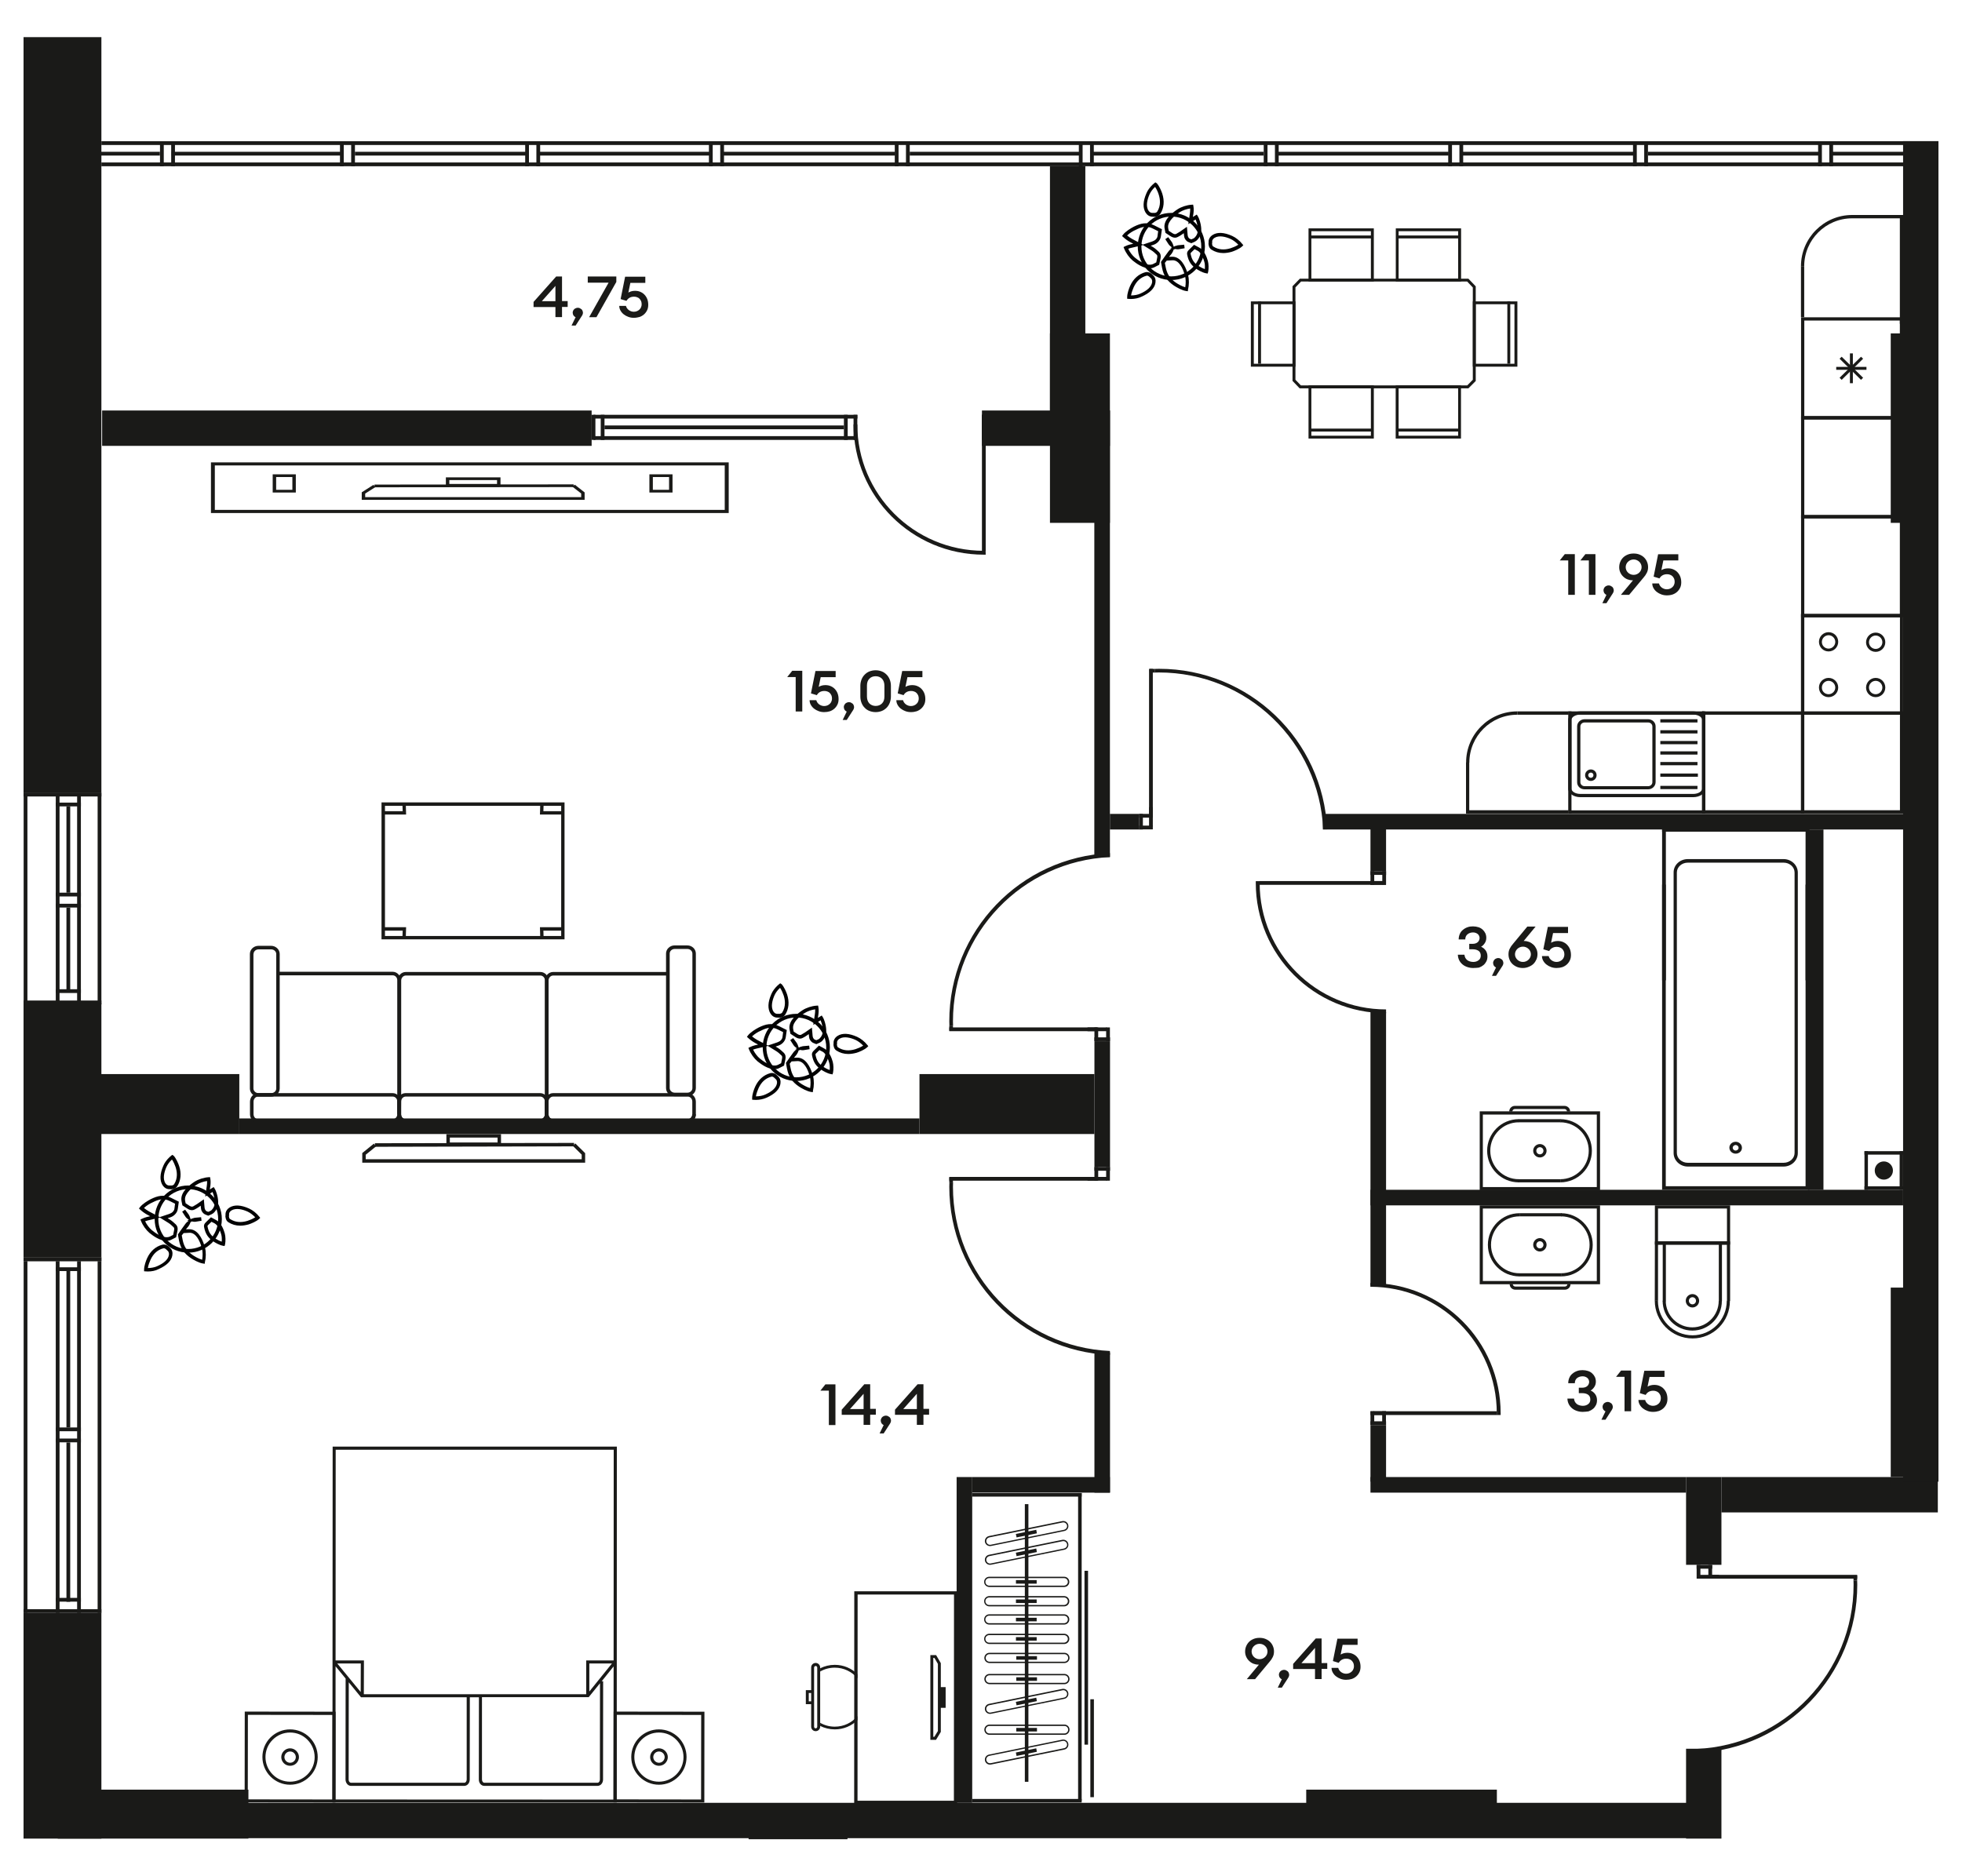 <?xml version="1.0" encoding="utf-8"?>
<!-- Generator: Adobe Illustrator 28.3.0, SVG Export Plug-In . SVG Version: 6.00 Build 0)  -->
<svg version="1.1" id="Слой_1" xmlns="http://www.w3.org/2000/svg" xmlns:xlink="http://www.w3.org/1999/xlink" x="0px" y="0px"
	 viewBox="0 0 1875 1793" style="enable-background:new 0 0 1875 1793;" xml:space="preserve">
<style type="text/css">
	.st0{fill-rule:evenodd;clip-rule:evenodd;fill:#1A1A18;}
	.st1{fill:#1A1A18;}
	.st2{fill:#020203;}
</style>
<g>
	<rect x="22.5" y="35.5" class="st0" width="74.4" height="722.1"/>
	<rect x="22.5" y="959.3" class="st0" width="74.4" height="242.6"/>
	<rect x="22.5" y="1541.8" class="st0" width="74.4" height="215.7"/>
	<rect x="1611.3" y="1671.6" class="st0" width="33.8" height="85.9"/>
	<rect x="1645.1" y="1411.9" class="st0" width="206.8" height="33.8"/>
	<rect x="90.7" y="1723.3" class="st0" width="1522.1" height="33.8"/>
	<rect x="97.6" y="392.4" class="st0" width="467.8" height="33.8"/>
	<rect x="1003.4" y="158.9" class="st0" width="33.8" height="233.9"/>
	<rect x="938.4" y="392.4" class="st0" width="122.3" height="33.8"/>
	<rect x="1611.3" y="1411.9" class="st0" width="33.8" height="83.9"/>
	<rect x="1818.7" y="134.9" class="st0" width="33.8" height="1281.4"/>
	<rect x="1248.3" y="1710.7" class="st0" width="182.2" height="44.7"/>
	<rect x="55.2" y="1710.7" class="st0" width="182.2" height="46.8"/>
	<rect x="76.1" y="1026.7" class="st0" width="152.6" height="57.3"/>
	<rect x="878.7" y="1026.7" class="st0" width="167.2" height="57.3"/>
	<rect x="1003.4" y="318.7" class="st0" width="57.3" height="181.1"/>
	<rect x="1806.9" y="318.7" class="st0" width="42.9" height="181.1"/>
	<rect x="1806.9" y="1230.8" class="st0" width="45" height="181.1"/>
	<rect x="914.2" y="1411.9" class="st0" width="14.9" height="311.4"/>
	<rect x="1309.7" y="1411.9" class="st0" width="301.6" height="14.9"/>
	<rect x="1309.7" y="1137.3" class="st0" width="509" height="14.9"/>
	<rect x="228.7" y="1069.1" class="st0" width="650" height="14.9"/>
	<rect x="1264.2" y="778" class="st0" width="554.6" height="14.9"/>
	<rect x="1060.7" y="778" class="st0" width="27.9" height="14.9"/>
	<rect x="1309.7" y="789.8" class="st0" width="14.9" height="42.9"/>
	<rect x="1309.7" y="967.5" class="st0" width="14.9" height="261.1"/>
	<rect x="1309.7" y="1362.2" class="st0" width="14.9" height="54.1"/>
	<rect x="929.1" y="1411.9" class="st0" width="131.6" height="14.9"/>
	<rect x="1045.9" y="1292.8" class="st0" width="14.9" height="134"/>
	<rect x="1045.9" y="995.3" class="st0" width="14.9" height="120.2"/>
	<rect x="1045.8" y="392.4" class="st0" width="14.9" height="426.8"/>
	<g>
		<rect x="1320.9" y="1349" class="st0" width="3.6" height="13.1"/>
		<rect x="1309.7" y="1349" class="st0" width="3.6" height="13.1"/>
		<rect x="1309.7" y="1358.6" class="st0" width="14.9" height="3.6"/>
		<rect x="1312.6" y="1349" class="st0" width="12" height="3.6"/>
		<rect x="1309.7" y="1349" class="st0" width="120.8" height="3.6"/>
		<path class="st0" d="M1434.1,1352.7l0-1.8c0-68.7-55.7-124.5-124.5-124.5v3.6c66.8,0,120.8,54.1,120.8,120.8l0,1.8H1434.1z"/>
	</g>
	<g>
		<rect x="1309.7" y="832.7" class="st0" width="3.6" height="13.1"/>
		<rect x="1321" y="832.7" class="st0" width="3.6" height="13.1"/>
		<rect x="1309.7" y="832.7" class="st0" width="14.9" height="3.6"/>
		<rect x="1309.7" y="842.2" class="st0" width="12" height="3.6"/>
		<rect x="1203.7" y="842.2" class="st0" width="120.8" height="3.6"/>
		<path class="st0" d="M1200.1,842.2l0,1.8c0,68.7,55.7,124.5,124.5,124.5v-3.6c-66.8,0-120.8-54.1-120.8-120.8l0-1.8H1200.1z"/>
	</g>
	<rect x="1727.7" y="792.9" class="st0" width="14.9" height="344.5"/>
	<g>
		<path class="st0" d="M1791.6,1118.9c0-4.8,3.9-8.7,8.7-8.7c4.8,0,8.7,3.9,8.7,8.7s-3.9,8.7-8.7,8.7S1791.6,1123.7,1791.6,1118.9"/>
		<rect x="1781.8" y="1134" class="st0" width="36.9" height="3.3"/>
		<rect x="1781.8" y="1100.4" class="st0" width="3.3" height="36.9"/>
		<rect x="1815.4" y="1100.4" class="st0" width="3.3" height="36.9"/>
		<rect x="1781.8" y="1100.4" class="st0" width="36.9" height="3.3"/>
	</g>
	<g>
		<path class="st0" d="M1613,821.2h91.5c7.5,0,13.6,5.8,13.6,12.9v268.1c0,7.1-6.1,12.9-13.6,12.9H1613c-7.5,0-13.6-5.8-13.6-12.9     V834C1599.3,826.9,1605.4,821.2,1613,821.2 M1704.5,1111.5c5.8,0,10.5-4.2,10.5-9.4V834c0-5.2-4.7-9.4-10.5-9.4H1613     c-5.8,0-10.5,4.2-10.5,9.4v268.1c0,5.2,4.7,9.4,10.5,9.4L1704.5,1111.5L1704.5,1111.5z"/>
		<path class="st0" d="M1658.7,1091.4L1658.7,1091.4c2.7,0,5.1,1.8,5.8,4.3c0.4,1.5,0.2,3-0.6,4.3c-0.8,1.3-2.1,2.2-3.7,2.6     c-3.2,0.8-6.5-1.1-7.3-4.1c-0.4-1.5-0.2-3,0.6-4.3c0.8-1.3,2.1-2.2,3.6-2.6C1657.7,1091.5,1658.2,1091.4,1658.7,1091.4      M1658.7,1099.8c0.2,0,0.5,0,0.7-0.1c0.7-0.2,1.3-0.6,1.7-1.2c0.4-0.6,0.5-1.3,0.3-2c-0.4-1.4-2-2.3-3.4-1.9     c-0.7,0.2-1.3,0.6-1.7,1.2c-0.4,0.6-0.5,1.3-0.3,2C1656.3,1099,1657.4,1099.8,1658.7,1099.8z"/>
		<polygon class="st0" points="1591.9,849 1591.9,856.1 1591.9,1133.9 1725.5,1133.9 1725.5,856.1 1725.5,849 1725.5,845.6      1729.1,845.6 1729.1,1137.3 1588.4,1137.3 1588.4,845.6 1591.9,845.6   "/>
		<rect x="1588.4" y="791.6" class="st0" width="3.6" height="145.5"/>
		<rect x="1725.5" y="791.6" class="st0" width="3.6" height="145.5"/>
		<rect x="1588.4" y="791.6" class="st0" width="140.7" height="3.4"/>
	</g>
	<g>
		<path class="st0" d="M1471.6,1093.6c-3.5,0-6.4,2.9-6.4,6.4c0,3.5,2.9,6.4,6.4,6.4c3.5,0,6.4-2.9,6.4-6.4     C1478,1096.5,1475.1,1093.6,1471.6,1093.6 M1471.6,1103.4c-1.9,0-3.4-1.5-3.4-3.4c0-1.9,1.5-3.4,3.4-3.4c1.9,0,3.4,1.5,3.4,3.4     C1475,1101.9,1473.5,1103.4,1471.6,1103.4z"/>
		<path class="st0" d="M1529.1,1062.3h-115v75.4h115V1062.3z M1417.2,1065.4H1526v69.3h-108.9V1065.4z"/>
		<path class="st0" d="M1495.1,1057.1h-47.4c-3,0-5.4,2.4-5.4,5.4h3c0-1.3,1.1-2.4,2.4-2.4h47.4c1.3,0,2.4,1.1,2.4,2.4h3     C1500.6,1059.5,1498.1,1057.1,1495.1,1057.1"/>
		<path class="st0" d="M1451.4,1069.8c-16.7,0-30.2,13.6-30.2,30.2c0,16.7,13.6,30.2,30.2,30.2v-3c-15,0-27.2-12.2-27.2-27.2     c0-15,12.2-27.2,27.2-27.2V1069.8z"/>
		<path class="st0" d="M1491.1,1069.8v3c15,0,27.2,12.2,27.2,27.2c0,15-12.2,27.2-27.2,27.2v3c16.7,0,30.2-13.6,30.2-30.2     C1521.3,1083.3,1507.8,1069.8,1491.1,1069.8"/>
		<rect x="1450.7" y="1127.2" class="st0" width="40.4" height="3"/>
		<rect x="1451.1" y="1069.8" class="st0" width="40.3" height="3"/>
	</g>
	<g>
		<path class="st0" d="M1471.6,1196.3c3.5,0,6.4-2.9,6.4-6.4c0-3.5-2.9-6.4-6.4-6.4c-3.5,0-6.4,2.9-6.4,6.4     C1465.2,1193.4,1468.1,1196.3,1471.6,1196.3 M1471.6,1186.5c1.9,0,3.4,1.5,3.4,3.4s-1.5,3.4-3.4,3.4c-1.9,0-3.4-1.5-3.4-3.4     C1468.3,1188,1469.8,1186.5,1471.6,1186.5z"/>
		<path class="st0" d="M1414.1,1227.6h115v-75.4h-115V1227.6z M1526,1224.5h-108.9v-69.3H1526V1224.5z"/>
		<path class="st0" d="M1448.1,1232.8h47.4c3,0,5.4-2.4,5.4-5.4h-3c0,1.3-1.1,2.4-2.4,2.4h-47.4c-1.3,0-2.4-1.1-2.4-2.4h-3     C1442.7,1230.4,1445.1,1232.8,1448.1,1232.8"/>
		<path class="st0" d="M1491.9,1220.1c16.7,0,30.2-13.6,30.2-30.2s-13.6-30.2-30.2-30.2v3c15,0,27.2,12.2,27.2,27.2     c0,15-12.2,27.2-27.2,27.2V1220.1z"/>
		<path class="st0" d="M1452.1,1220.1v-3c-15,0-27.2-12.2-27.2-27.2s12.2-27.2,27.2-27.2v-3c-16.7,0-30.2,13.6-30.2,30.2     C1421.9,1206.5,1435.4,1220.1,1452.1,1220.1"/>
		<rect x="1452.1" y="1159.7" class="st0" width="40.4" height="3"/>
		<rect x="1451.8" y="1217.1" class="st0" width="40.3" height="3"/>
	</g>
	<g>
		<path class="st0" d="M1653.4,1189.7h-71.9v-37.5h71.9V1189.7z M1584.5,1186.6h65.9v-31.4h-65.9V1186.6z"/>
		<polygon class="st0" points="1650.4,1243.5 1650.3,1189.8 1584.5,1189.8 1584.5,1243.4 1581.4,1243.4 1581.5,1186.7      1653.4,1186.7 1653.4,1243.5   "/>
		<path class="st0" d="M1617.5,1279.4c-19.9,0-36.1-16.2-36.1-36.1h3c0,18.2,14.8,33.1,33.1,33.1c18.1,0,32.7-14.8,32.7-33h3     C1653.3,1263.3,1637.3,1279.4,1617.5,1279.4"/>
		<path class="st0" d="M1617.4,1249.8c-3.5,0-6.4-2.9-6.4-6.4c0-3.5,2.9-6.4,6.4-6.4c3.5,0,6.4,2.9,6.4,6.4     C1623.8,1246.9,1620.9,1249.8,1617.4,1249.8 M1617.4,1240c-1.9,0-3.4,1.5-3.4,3.4c0,1.9,1.5,3.4,3.4,3.4s3.4-1.5,3.4-3.4     C1620.8,1241.5,1619.3,1240,1617.4,1240z"/>
		<path class="st0" d="M1617.4,1271.9c-15.7,0-28.5-12.8-28.5-28.5h3c0,14,11.4,25.4,25.4,25.4c13.9,0,25.2-11.4,25.2-25.3h3     C1645.6,1259.1,1633,1271.9,1617.4,1271.9"/>
		<rect x="1589" y="1188.2" class="st0" width="3" height="55.6"/>
		<rect x="1642.6" y="1187.8" class="st0" width="3" height="55.8"/>
	</g>
	<g>
		<path class="st0" d="M1450.1,350.5v-62.4l-42.6,0v62.4L1450.1,350.5z M1447.3,290.8v56.9l-37,0v-56.9L1447.3,290.8z"/>
		<path class="st0" d="M1195.4,350.5v-62.4l42.6,0v62.4L1195.4,350.5z M1198.2,290.8v56.9l37,0v-56.9L1198.2,290.8z"/>
		<rect x="1440.5" y="288" class="st0" width="2.8" height="59.7"/>
		<rect x="1202.3" y="288" class="st0" width="2.8" height="59.7"/>
		<path class="st0" d="M1410.3,364.2v-90.5l-7-7.3h-161.1l-7,7.2v90.5l6.8,7.1h161.3L1410.3,364.2z M1407.5,274.8V363l-5.3,5.4h-159     l-5.2-5.4v-88.3l5.4-5.6h158.7L1407.5,274.8z"/>
		<path class="st0" d="M1250.5,368.4l0,50.8h62.4l0-50.8H1250.5z M1253.2,416.5l0-45.3h56.9l0,45.3H1253.2z"/>
		<rect x="1251.8" y="409.7" class="st0" width="59.7" height="2.8"/>
		<path class="st0" d="M1333.8,368.4l0,50.8h62.4l0-50.8H1333.8z M1336.6,416.5l0-45.3h56.9l0,45.3H1336.6z"/>
		<rect x="1335.2" y="409.7" class="st0" width="59.7" height="2.8"/>
		<path class="st0" d="M1396.3,269.1l0-50.8h-62.4l0,50.8H1396.3z M1393.5,221l0,45.3h-56.9l0-45.3H1393.5z"/>
		<rect x="1335.3" y="225.1" class="st0" width="59.7" height="2.8"/>
		<path class="st0" d="M1312.9,269.1l0-50.8h-62.4l0,50.8H1312.9z M1310.1,221l0,45.3h-56.9l0-45.3H1310.1z"/>
		<rect x="1251.9" y="225.1" class="st0" width="59.7" height="2.8"/>
	</g>
	<g>
		<path class="st0" d="M914.8,1521.1l-0.1,203.3h-98.4l0.1-203.3H914.8z M911.6,1721.3l0.1-197.1h-92.1l-0.1,197.1H911.6z"/>
		<path class="st0" d="M783.8,1593.9v56.6c0,2.4-1.9,4.3-4.3,4.3c-2.4,0-4.3-1.9-4.3-4.3v-56.6c0-2.4,1.9-4.3,4.3-4.3     C781.9,1589.6,783.8,1591.6,783.8,1593.9 M778,1650.6c0,0.9,0.7,1.5,1.5,1.5c0.8,0,1.5-0.7,1.5-1.5v-56.6c0-0.8-0.7-1.5-1.5-1.5     c-0.8,0-1.5,0.7-1.5,1.5V1650.6z"/>
		<polygon class="st0" points="777,1615.6 777,1618.3 772.9,1618.3 772.9,1626.3 776.6,1626.3 776.6,1629 770.1,1629 770.1,1615.6        "/>
		<path class="st0" d="M899.1,1589.8v65.7l-4.6,7.6h-5.4v-81l5.5,0L899.1,1589.8z M896.3,1654.7v-64.2l-3.3-5.7h-1.1v75.4h1     L896.3,1654.7z"/>
		<rect x="898.1" y="1613.3" class="st0" width="5" height="18.6"/>
		<path class="st0" d="M903.7,1612.7v19.8h-6.2v-19.8H903.7z M902.5,1631.3v-17.4h-3.8v17.4H902.5z"/>
		<path class="st0" d="M819.4,1644.3c-5.6,5.5-13.2,8.8-21.6,8.8c-5,0-9.8-1.2-14-3.3v-3c4.1,2.4,8.9,3.7,14,3.7     c8.7,0,16.5-3.9,21.6-10.1V1644.3z M783.8,1594.7c4.2-2.1,8.9-3.3,14-3.3c8.4,0,16.1,3.4,21.6,8.9v3.9c-5.2-6.2-13-10.1-21.6-10.1     c-5.1,0-9.9,1.3-14,3.7V1594.7z"/>
	</g>
	<rect x="1036.4" y="1501.5" class="st0" width="3.4" height="166.2"/>
	<rect x="1042" y="1624.3" class="st0" width="3.4" height="93.6"/>
	<rect x="979.4" y="1437.8" class="st0" width="3.4" height="265.4"/>
	<path class="st0" d="M940.5,1548c0-2.7,2.2-4.9,4.9-4.9h71.6c2.7,0,4.9,2.2,4.9,4.9c0,2.7-2.2,4.9-4.9,4.9h-71.6    C942.6,1552.9,940.5,1550.7,940.5,1548 M1020.5,1548c0-2-1.6-3.6-3.6-3.6h-71.6c-2,0-3.6,1.6-3.6,3.6c0,2,1.6,3.6,3.6,3.6h71.6    C1018.9,1551.6,1020.5,1550,1020.5,1548z"/>
	<rect x="970.9" y="1546.4" class="st0" width="19.8" height="3.4"/>
	<path class="st0" d="M940.5,1566.6c0-2.7,2.2-4.9,4.9-4.9h71.6c2.7,0,4.9,2.2,4.9,4.9c0,2.7-2.2,4.9-4.9,4.9h-71.6    C942.6,1571.4,940.5,1569.2,940.5,1566.6 M1020.5,1566.6c0-2-1.6-3.6-3.6-3.6h-71.6c-2,0-3.6,1.6-3.6,3.6c0,2,1.6,3.6,3.6,3.6h71.6    C1018.9,1570.1,1020.5,1568.5,1020.5,1566.6z"/>
	<rect x="970.9" y="1564.9" class="st0" width="19.8" height="3.4"/>
	<path class="st0" d="M940.5,1512.1c0-2.7,2.2-4.9,4.9-4.9h71.6c2.7,0,4.9,2.2,4.9,4.9c0,2.7-2.2,4.9-4.9,4.9h-71.6    C942.6,1516.9,940.5,1514.7,940.5,1512.1 M1020.5,1512.1c0-2-1.6-3.6-3.6-3.6h-71.6c-2,0-3.6,1.6-3.6,3.6c0,2,1.6,3.6,3.6,3.6h71.6    C1018.9,1515.6,1020.5,1514,1020.5,1512.1z"/>
	<rect x="970.9" y="1510.4" class="st0" width="19.8" height="3.4"/>
	<path class="st0" d="M940.5,1530.6c0-2.7,2.2-4.9,4.9-4.9h71.6c2.7,0,4.9,2.2,4.9,4.9c0,2.7-2.2,4.9-4.9,4.9h-71.6    C942.6,1535.4,940.5,1533.2,940.5,1530.6 M1020.5,1530.6c0-2-1.6-3.6-3.6-3.6h-71.6c-2,0-3.6,1.6-3.6,3.6c0,2,1.6,3.6,3.6,3.6h71.6    C1018.9,1534.1,1020.5,1532.5,1020.5,1530.6z"/>
	<rect x="970.9" y="1528.9" class="st0" width="19.8" height="3.4"/>
	<path class="st0" d="M940.7,1584.8c0-2.7,2.2-4.9,4.9-4.9h71.6c2.7,0,4.9,2.2,4.9,4.9c0,2.7-2.2,4.9-4.9,4.9h-71.6    C942.9,1589.6,940.7,1587.5,940.7,1584.8 M1020.8,1584.8c0-2-1.6-3.6-3.6-3.6h-71.6c-2,0-3.6,1.6-3.6,3.6c0,2,1.6,3.6,3.6,3.6h71.6    C1019.2,1588.4,1020.8,1586.8,1020.8,1584.8z"/>
	<rect x="971.2" y="1583.1" class="st0" width="19.8" height="3.4"/>
	<rect x="929.1" y="1719.6" class="st0" width="104.6" height="3.4"/>
	<rect x="929.1" y="1427.2" class="st0" width="104.6" height="3.4"/>
	<path class="st0" d="M940.7,1605c0-2.7,2.2-4.9,4.9-4.9h71.6c2.7,0,4.9,2.2,4.9,4.9c0,2.7-2.2,4.9-4.9,4.9h-71.6    C942.9,1609.8,940.7,1607.7,940.7,1605 M1020.8,1605c0-2-1.6-3.6-3.6-3.6h-71.6c-2,0-3.6,1.6-3.6,3.6c0,2,1.6,3.6,3.6,3.6h71.6    C1019.2,1608.6,1020.8,1607,1020.8,1605z"/>
	<rect x="971.2" y="1603.3" class="st0" width="19.8" height="3.4"/>
	<path class="st0" d="M941.2,1633.5c0-2.3,1.6-4.3,3.9-4.8l70.1-14.3c2.6-0.5,5.2,1.2,5.7,3.8c0.6,2.6-1.2,5.2-3.8,5.7l-70.1,14.3    c-2.6,0.5-5.2-1.2-5.7-3.8C941.2,1634.2,941.2,1633.9,941.2,1633.5 M1019.8,1619.2c0-0.2,0-0.5-0.1-0.7c-0.4-1.9-2.3-3.2-4.2-2.8    l-70.1,14.3c-1.9,0.4-3.2,2.3-2.8,4.2c0.4,1.9,2.3,3.2,4.2,2.8l70.1-14.3C1018.6,1622.4,1019.8,1620.9,1019.8,1619.2z"/>
	<polygon class="st0" points="970.8,1626.8 990.3,1622.8 990.9,1626.1 971.5,1630.1  "/>
	<path class="st0" d="M940.7,1653.4c0-2.7,2.2-4.9,4.9-4.9h71.6c2.7,0,4.9,2.2,4.9,4.9c0,2.7-2.2,4.9-4.9,4.9h-71.6    C942.9,1658.3,940.7,1656.1,940.7,1653.4 M1020.8,1653.4c0-2-1.6-3.6-3.6-3.6h-71.6c-2,0-3.6,1.6-3.6,3.6c0,2,1.6,3.6,3.6,3.6h71.6    C1019.2,1657,1020.8,1655.4,1020.8,1653.4z"/>
	<rect x="971.2" y="1651.7" class="st0" width="19.8" height="3.4"/>
	<path class="st0" d="M941.2,1682c0-2.3,1.6-4.3,3.9-4.8l70.1-14.3c2.6-0.5,5.2,1.2,5.7,3.8c0.6,2.6-1.2,5.2-3.8,5.7l-70.1,14.3    c-2.6,0.5-5.2-1.2-5.7-3.8C941.2,1682.6,941.2,1682.3,941.2,1682 M1019.8,1667.6c0-0.2,0-0.5-0.1-0.7c-0.4-1.9-2.3-3.2-4.2-2.8    l-70.1,14.3c-1.9,0.4-3.2,2.3-2.8,4.2c0.4,1.9,2.3,3.2,4.2,2.8l70.1-14.3C1018.6,1670.8,1019.8,1669.3,1019.8,1667.6z"/>
	<polygon class="st0" points="970.8,1675.2 990.3,1671.2 990.9,1674.5 971.5,1678.5  "/>
	<path class="st0" d="M941.2,1491c0-2.3,1.6-4.3,3.9-4.8l70.1-14.3c2.6-0.5,5.2,1.2,5.7,3.8c0.6,2.6-1.2,5.2-3.8,5.7l-70.1,14.3    c-2.6,0.5-5.2-1.2-5.7-3.8C941.2,1491.7,941.2,1491.3,941.2,1491 M1019.8,1476.7c0-0.2,0-0.5-0.1-0.7c-0.4-1.9-2.3-3.2-4.2-2.8    l-70.1,14.3c-1.9,0.4-3.2,2.3-2.8,4.2c0.4,1.9,2.3,3.2,4.2,2.8l70.1-14.3C1018.6,1479.8,1019.8,1478.4,1019.8,1476.7z"/>
	<polygon class="st0" points="970.8,1484.2 990.3,1480.2 990.9,1483.6 971.5,1487.5  "/>
	<path class="st0" d="M941.2,1473.1c0-2.3,1.6-4.3,3.9-4.8l70.1-14.3c2.6-0.5,5.2,1.2,5.7,3.8c0.6,2.6-1.2,5.2-3.8,5.7l-70.1,14.3    c-2.6,0.5-5.2-1.2-5.7-3.8C941.2,1473.8,941.2,1473.4,941.2,1473.1 M1019.8,1458.8c0-0.2,0-0.5-0.1-0.7c-0.4-1.9-2.3-3.2-4.2-2.8    l-70.1,14.3c-1.9,0.4-3.2,2.3-2.8,4.2c0.4,1.9,2.3,3.2,4.2,2.8l70.1-14.3C1018.6,1461.9,1019.8,1460.4,1019.8,1458.8z"/>
	<polygon class="st0" points="970.8,1466.3 990.3,1462.3 990.9,1465.7 971.5,1469.6  "/>
	<rect x="1030.3" y="1427.2" class="st0" width="3.4" height="294.3"/>
	<rect x="715.4" y="1755" class="st0" width="94.5" height="3.1"/>
	<g>
		<polygon class="st0" points="549.8,1093 547.5,1095.4 555.9,1103.7 555.9,1108.1 349.5,1108.1 349.5,1103.8 359.4,1095.8      357.3,1093.2 346.2,1102.2 346.2,1111.4 559.2,1111.4 559.2,1102.3   "/>
		<polygon class="st0" points="548.6,1092.5 358.3,1092.8 358.3,1096.2 548.6,1095.8   "/>
		<path class="st0" d="M478.8,1084.1h-52.2v11.4h52.2V1084.1z M429.9,1087.4h45.6v4.7h-45.6V1087.4z"/>
	</g>
	<g>
		<path class="st0" d="M586.4,1636.1l-0.1,86.8l86.8,0.1l0.1-86.8L586.4,1636.1z M589.2,1720l0.1-80.8l80.8,0.1l-0.1,80.8     L589.2,1720z"/>
		<path class="st0" d="M629.7,1653.1c-7.1,0-13.7,2.8-18.7,7.7c-10.3,10.3-10.3,27.1,0,37.4c5,5,11.6,7.8,18.7,7.8     c7.1,0,13.7-2.8,18.7-7.8c5-5,7.7-11.6,7.7-18.7s-2.8-13.7-7.7-18.7C643.4,1655.9,636.8,1653.1,629.7,1653.1 M629.7,1703.1     c-6.3,0-12.2-2.4-16.6-6.9c-9.2-9.2-9.2-24.1,0-33.2c4.4-4.4,10.3-6.9,16.6-6.9c6.3,0,12.2,2.4,16.6,6.9     c4.4,4.4,6.9,10.3,6.9,16.6c0,6.3-2.5,12.2-6.9,16.6C641.9,1700.6,636,1703.1,629.7,1703.1z"/>
		<path class="st0" d="M629.7,1671.2c-2.2,0-4.3,0.9-5.9,2.5c-1.6,1.6-2.5,3.7-2.5,5.9c0,2.2,0.9,4.3,2.5,5.9     c3.2,3.2,8.7,3.2,11.9,0c1.6-1.6,2.5-3.7,2.5-5.9c0-2.2-0.9-4.3-2.5-5.9C634.1,1672.1,632,1671.2,629.7,1671.2 M629.7,1685     c-1.4,0-2.8-0.6-3.8-1.6c-1-1-1.6-2.4-1.6-3.8c0-1.4,0.6-2.8,1.6-3.8c2.1-2.1,5.6-2.1,7.7,0c1,1,1.6,2.4,1.6,3.8     c0,1.4-0.6,2.8-1.6,3.8C632.5,1684.5,631.2,1685,629.7,1685z"/>
		<path class="st0" d="M233.9,1636.1l-0.1,86.8l86.8,0.1l0.1-86.8L233.9,1636.1z M236.8,1720l0.1-80.8l80.8,0.1l-0.1,80.8     L236.8,1720z"/>
		<path class="st0" d="M277.2,1653.1c-7.1,0-13.7,2.8-18.7,7.7c-10.3,10.3-10.3,27.1,0,37.4c5,5,11.6,7.8,18.7,7.8     c7.1,0,13.7-2.8,18.7-7.8c10.3-10.3,10.3-27.1,0-37.4C291,1655.9,284.3,1653.1,277.2,1653.1 M277.2,1703.1     c-6.3,0-12.2-2.4-16.6-6.9c-9.2-9.2-9.2-24.1,0-33.2c4.4-4.4,10.3-6.9,16.6-6.9c6.3,0,12.2,2.4,16.6,6.9c9.2,9.2,9.2,24.1,0,33.2     C289.4,1700.6,283.5,1703.1,277.2,1703.1z"/>
		<path class="st0" d="M277.2,1671.2c-2.2,0-4.3,0.9-5.9,2.5c-1.6,1.6-2.5,3.7-2.5,5.9c0,2.2,0.9,4.3,2.5,5.9     c3.2,3.2,8.7,3.2,11.9,0c1.6-1.6,2.5-3.7,2.5-5.9c0-2.2-0.9-4.3-2.5-5.9C281.6,1672.1,279.5,1671.2,277.2,1671.2 M277.2,1685     c-1.4,0-2.8-0.6-3.8-1.6c-1-1-1.6-2.4-1.6-3.8c0-1.4,0.6-2.8,1.6-3.8c2.1-2.1,5.6-2.1,7.7,0c1,1,1.6,2.4,1.6,3.8     c0,1.4-0.6,2.8-1.6,3.8C280,1684.5,278.7,1685,277.2,1685z"/>
		<path class="st0" d="M589.5,1382.8H317.9v1.5l-0.2,338.7l271.7,0v-1.5L589.5,1382.8z M320.8,1385.8h265.7l-0.1,201.4h-26.2l0,32.3     H347.7l0.1-32.3h-27.1L320.8,1385.8z M563.2,1590.1h21.6l-21.6,26.8L563.2,1590.1z M322.3,1590.1h22.5l-0.1,27.3L322.3,1590.1z      M320.6,1720.1l0.1-127.3l9.6,11.7l-0.1,96.5c0,1.8,0.7,3.4,1.8,4.6c0.9,0.9,2.1,1.5,3.4,1.5h108.3c2.9,0,5.2-2.7,5.2-6l0.1-78.7     h8.7l-0.1,78.7c0,3.3,2.3,6,5.2,6h108.3c2.9,0,5.2-2.7,5.2-6l0.1-94H575l11.4-14.2l-0.1,127.3L320.6,1720.1z M335.4,1704.1     c-0.6,0-1-0.3-1.3-0.6c-0.6-0.6-0.9-1.5-0.9-2.5l0.1-92.9l11.7,14.3h101L446,1701c0,1.7-1,3.1-2.2,3.1L335.4,1704.1z      M460.6,1622.3h102l10.8-13.3l-0.1,92c0,1.7-1,3.1-2.2,3.1H462.8c-1.2,0-2.2-1.4-2.2-3.1L460.6,1622.3z"/>
	</g>
	<g>
		<path class="st0" d="M282.7,453.4h-22.1v17.4h22.1V453.4z M263.9,456h15.5v12.2h-15.5V456z"/>
		<path class="st0" d="M642.7,453.4h-22.1v17.4h22.1V453.4z M623.9,456h15.5v12.2h-15.5V456z"/>
		<polygon class="st0" points="549.3,463.3 547,465.2 555.4,471.7 555.4,475.2 349,475.2 349,471.8 358.9,465.5 356.8,463.5      345.7,470.6 345.7,477.8 558.7,477.8 558.7,470.7   "/>
		<polygon class="st0" points="548.2,463 357.9,463.2 357.9,465.8 548.2,465.6   "/>
		<path class="st0" d="M478.3,456.3h-52.2v8.9h52.2V456.3z M429.4,458.9H475v3.7h-45.6V458.9z"/>
		<path class="st0" d="M696.3,442H201.6v48.4h494.8V442z M205.3,444.9h487.3v42.5H205.3V444.9z"/>
	</g>
	<g>
		<path class="st0" d="M383,1064.9V937.1c0-4.5-3.5-8.2-7.8-8.2H265.9v3.4h109.4c2.4,0,4.4,2.1,4.4,4.8v127.8H383z"/>
		<path class="st0" d="M524.2,1065.1V937.3c0-4.5-3.5-8.2-7.8-8.2H387.8c-4.3,0-7.8,3.7-7.8,8.2v127.8c0,4.5,3.5,8.2,7.8,8.2h128.6     C520.7,1073.3,524.2,1069.6,524.2,1065.1 M383.4,937.3c0-2.6,2-4.8,4.4-4.8h128.6c2.4,0,4.4,2.1,4.4,4.8v127.8     c0,2.6-2,4.8-4.4,4.8H387.8c-2.4,0-4.4-2.1-4.4-4.8V937.3z"/>
		<path class="st0" d="M524,1065.1v-12c0-4.5-3.5-8.2-7.8-8.2H387.6c-4.3,0-7.8,3.7-7.8,8.2v12c0,4.5,3.5,8.2,7.8,8.2h128.6     C520.5,1073.3,524,1069.6,524,1065.1 M383.3,1053c0-2.6,2-4.8,4.4-4.8h128.6c2.4,0,4.4,2.1,4.4,4.8v12c0,2.6-2,4.8-4.4,4.8H387.6     c-2.4,0-4.4-2.1-4.4-4.8L383.3,1053L383.3,1053z"/>
		<path class="st0" d="M383,1065.1v-12c0-4.5-3.5-8.2-7.8-8.2H246.7c-4.3,0-7.8,3.7-7.8,8.2v12c0,4.5,3.5,8.2,7.8,8.2h128.6     C379.5,1073.3,383,1069.6,383,1065.1 M242.3,1053c0-2.6,2-4.8,4.4-4.8h128.6c2.4,0,4.4,2.1,4.4,4.8v12c0,2.6-2,4.8-4.4,4.8H246.7     c-2.4,0-4.4-2.1-4.4-4.8L242.3,1053L242.3,1053z"/>
		<path class="st0" d="M267.3,1040.4V911.9c0-4.3-3.7-7.8-8.2-7.8H247c-4.5,0-8.2,3.5-8.2,7.8v128.6c0,4.3,3.7,7.8,8.2,7.8h12.1     C263.6,1048.3,267.3,1044.8,267.3,1040.4 M242.3,911.9c0-2.4,2.1-4.4,4.8-4.4h12.1c2.6,0,4.8,2,4.8,4.4v128.6     c0,2.4-2.1,4.4-4.8,4.4H247c-2.6,0-4.8-2-4.8-4.4V911.9z"/>
		<path class="st0" d="M665,1065.1h-3.4c0,2.6-2,4.8-4.4,4.8H528.6c-2.4,0-4.4-2.1-4.4-4.8V937.3c0-2.6,2-4.8,4.4-4.8H638v-3.4     H528.6c-4.3,0-7.8,3.7-7.8,8.2v127.8c0,4.5,3.5,8.2,7.8,8.2h128.6C661.5,1073.3,665,1069.6,665,1065.1"/>
		<path class="st0" d="M665,1065.1v-12c0-4.5-3.5-8.2-7.8-8.2H528.6c-4.3,0-7.8,3.7-7.8,8.2v12c0,4.5,3.5,8.2,7.8,8.2h128.6     C661.5,1073.3,665,1069.6,665,1065.1 M524.2,1053c0-2.6,2-4.8,4.4-4.8h128.6c2.4,0,4.4,2.1,4.4,4.8v12c0,2.6-2,4.8-4.4,4.8H528.6     c-2.4,0-4.4-2.1-4.4-4.8L524.2,1053L524.2,1053z"/>
		<path class="st0" d="M665,1040.1V911.5c0-4.3-3.7-7.8-8.2-7.8h-12.1c-4.5,0-8.2,3.5-8.2,7.8v128.6c0,4.3,3.7,7.8,8.2,7.8h12.1     C661.3,1047.9,665,1044.4,665,1040.1 M640,911.5c0-2.4,2.1-4.4,4.8-4.4h12.1c2.6,0,4.8,2,4.8,4.4v128.6c0,2.4-2.1,4.4-4.8,4.4     h-12.1c-2.6,0-4.8-2-4.8-4.4V911.5z"/>
		<path class="st0" d="M539.5,767H364.6v130.9h174.9V767z M367.9,770.3h168.4v124.4H367.9V770.3z"/>
		<polygon class="st0" points="516.3,768.6 516,778.6 537.9,778.6 537.9,775.4 519.3,775.4 519.5,768.7   "/>
		<polygon class="st0" points="537.9,886.3 516,886.3 516.3,896.4 519.5,896.3 519.3,889.6 537.9,889.6   "/>
		<polygon class="st0" points="387.8,768.6 384.6,768.7 384.8,775.4 366.2,775.4 366.2,778.6 388.1,778.6   "/>
		<polygon class="st0" points="388.1,886.3 366.2,886.3 366.2,889.6 384.8,889.6 384.6,896.3 387.8,896.4   "/>
	</g>
	<g>
		<path class="st1" d="M792.1,1329.3H784l4.8-6h9.6v38.9h-6.3L792.1,1329.3L792.1,1329.3z"/>
		<path class="st1" d="M825.3,1352.4h-20.9v-4.9l21.6-24.3h5.6v23.5h5.4v5.6h-5.4v9.7h-6.3L825.3,1352.4L825.3,1352.4z      M825.3,1346.9v-14.6l-13,14.6H825.3z"/>
		<path class="st1" d="M844.5,1370.2h-3.9l3.9-8c-0.8-0.3-1.4-0.9-2-1.6c-0.5-0.8-0.8-1.7-0.8-2.7c0-0.7,0.1-1.3,0.4-1.8     c0.2-0.6,0.6-1.1,1-1.5c0.4-0.4,1-0.8,1.6-1c0.6-0.3,1.2-0.4,1.9-0.4c0.7,0,1.3,0.1,1.9,0.4c0.6,0.3,1.1,0.6,1.6,1     c0.4,0.4,0.8,0.9,1,1.5c0.2,0.6,0.4,1.2,0.4,1.8c0,0.5-0.1,1.1-0.3,1.6s-0.4,1-0.7,1.4L844.5,1370.2z"/>
		<path class="st1" d="M876.2,1352.4h-20.9v-4.9l21.6-24.3h5.6v23.5h5.4v5.6h-5.4v9.7h-6.3L876.2,1352.4L876.2,1352.4z      M876.2,1346.9v-14.6l-13,14.6H876.2z"/>
	</g>
	<g>
		<path class="st1" d="M760.4,647.2h-8.1l4.8-6h9.6v38.9h-6.3L760.4,647.2L760.4,647.2z"/>
		<path class="st1" d="M787.6,680.7c-1.8,0-3.6-0.3-5.2-0.9c-1.7-0.6-3.1-1.4-4.4-2.4c-1.3-1-2.3-2.2-3.1-3.6     c-0.8-1.4-1.2-2.9-1.2-4.5h6.4c0.4,1.6,1.3,2.9,2.7,4c1.4,1,3,1.6,4.8,1.6c1.1,0,2.2-0.2,3.1-0.6c0.9-0.4,1.7-0.9,2.4-1.6     c0.7-0.7,1.2-1.4,1.5-2.3c0.4-0.9,0.5-1.8,0.5-2.8c0-1-0.2-2-0.5-2.8c-0.4-0.9-0.9-1.6-1.5-2.3c-0.7-0.7-1.4-1.2-2.4-1.5     c-0.9-0.4-1.9-0.5-3-0.5c-1.7,0-3.1,0.4-4.3,1.1c-1.2,0.7-2.1,1.7-2.8,2.9l-5.6-1.7l4.3-21.4h19.3v5.9h-14.3l-1.9,9.3     c0.7-0.5,1.7-0.9,2.7-1.2c1.1-0.3,2.2-0.5,3.6-0.5c1.9,0,3.7,0.3,5.2,1c1.6,0.7,2.9,1.6,4,2.8c1.1,1.2,2,2.6,2.6,4.2     c0.6,1.6,0.9,3.4,0.9,5.4c0,1.8-0.3,3.5-1,5c-0.7,1.5-1.6,2.8-2.9,4c-1.2,1.1-2.7,2-4.4,2.6C791.5,680.4,789.6,680.7,787.6,680.7z     "/>
		<path class="st1" d="M809.2,688.2h-3.9l3.9-8c-0.8-0.3-1.4-0.9-2-1.6c-0.5-0.8-0.8-1.7-0.8-2.7c0-0.7,0.1-1.3,0.4-1.8     s0.6-1.1,1-1.5c0.4-0.4,1-0.8,1.6-1c0.6-0.3,1.2-0.4,1.9-0.4c0.7,0,1.3,0.1,1.9,0.4c0.6,0.3,1.1,0.6,1.6,1c0.4,0.4,0.8,0.9,1,1.5     s0.4,1.2,0.4,1.8c0,0.5-0.1,1.1-0.3,1.6c-0.2,0.5-0.4,1-0.7,1.4L809.2,688.2z"/>
		<path class="st1" d="M836.8,680.7c-2.1,0-4.1-0.4-5.9-1.1s-3.4-1.8-4.6-3.1c-1.3-1.3-2.3-2.9-3-4.7c-0.7-1.8-1.1-3.8-1.1-6v-10.2     c0-2.2,0.4-4.2,1.1-6c0.7-1.8,1.7-3.4,3-4.7c1.3-1.3,2.8-2.4,4.6-3.1c1.8-0.7,3.8-1.1,5.9-1.1c2.2,0,4.1,0.4,5.9,1.1     c1.8,0.7,3.3,1.8,4.6,3.1c1.3,1.3,2.3,2.9,3,4.7c0.7,1.8,1.1,3.8,1.1,6v10.2c0,2.2-0.4,4.2-1.1,6c-0.7,1.8-1.7,3.4-3,4.7     s-2.8,2.4-4.6,3.1S839,680.7,836.8,680.7z M836.8,674.8c2.5,0,4.5-0.8,6.1-2.4c1.6-1.6,2.3-3.8,2.3-6.7v-10.2     c0-2.8-0.8-5.1-2.3-6.7c-1.6-1.6-3.6-2.4-6.1-2.4c-2.5,0-4.5,0.8-6,2.4c-1.6,1.6-2.3,3.8-2.3,6.7v10.2c0,2.8,0.8,5.1,2.3,6.7     C832.3,673.9,834.4,674.8,836.8,674.8z"/>
		<path class="st1" d="M870.5,680.7c-1.8,0-3.6-0.3-5.2-0.9c-1.7-0.6-3.1-1.4-4.4-2.4c-1.3-1-2.3-2.2-3.1-3.6     c-0.8-1.4-1.2-2.9-1.2-4.5h6.4c0.4,1.6,1.3,2.9,2.7,4c1.4,1,3,1.6,4.8,1.6c1.1,0,2.2-0.2,3.1-0.6c0.9-0.4,1.7-0.9,2.4-1.6     c0.7-0.7,1.2-1.4,1.5-2.3c0.4-0.9,0.5-1.8,0.5-2.8c0-1-0.2-2-0.5-2.8c-0.4-0.9-0.9-1.6-1.5-2.3c-0.7-0.7-1.4-1.2-2.4-1.5     c-0.9-0.4-1.9-0.5-3-0.5c-1.7,0-3.1,0.4-4.3,1.1c-1.2,0.7-2.1,1.7-2.8,2.9l-5.6-1.7l4.3-21.4h19.3v5.9h-14.3l-1.9,9.3     c0.7-0.5,1.7-0.9,2.7-1.2c1.1-0.3,2.2-0.5,3.6-0.5c1.9,0,3.7,0.3,5.2,1c1.6,0.7,2.9,1.6,4,2.8c1.1,1.2,2,2.6,2.6,4.2     c0.6,1.6,0.9,3.4,0.9,5.4c0,1.8-0.3,3.5-1,5c-0.7,1.5-1.6,2.8-2.9,4c-1.2,1.1-2.7,2-4.4,2.6C874.4,680.4,872.6,680.7,870.5,680.7z     "/>
	</g>
	<g>
		<path class="st1" d="M1498.7,535.7h-8.1l4.8-6h9.6v38.9h-6.3L1498.7,535.7L1498.7,535.7z"/>
		<path class="st1" d="M1518.4,535.7h-8.1l4.8-6h9.6v38.9h-6.3L1518.4,535.7L1518.4,535.7z"/>
		<path class="st1" d="M1535.2,576.6h-3.9l3.9-8c-0.8-0.3-1.4-0.9-2-1.6c-0.5-0.8-0.8-1.7-0.8-2.7c0-0.7,0.1-1.3,0.4-1.8     c0.2-0.6,0.6-1.1,1-1.5c0.4-0.4,1-0.8,1.6-1c0.6-0.3,1.2-0.4,1.9-0.4s1.3,0.1,1.9,0.4c0.6,0.3,1.1,0.6,1.6,1     c0.4,0.4,0.8,0.9,1,1.5c0.2,0.6,0.4,1.2,0.4,1.8c0,0.5-0.1,1.1-0.3,1.6c-0.2,0.5-0.4,1-0.7,1.4L1535.2,576.6z"/>
		<path class="st1" d="M1560.6,554.7h-0.6c-1.6,0-3.1-0.3-4.7-0.9c-1.5-0.6-2.9-1.5-4-2.6c-1.2-1.1-2.1-2.4-2.8-3.9     c-0.7-1.5-1.1-3.2-1.1-5c0-1.8,0.3-3.5,1-5.2s1.6-3,2.8-4.2c1.2-1.2,2.7-2.1,4.4-2.8c1.7-0.7,3.6-1,5.6-1c2,0,3.9,0.3,5.6,1     c1.7,0.7,3.2,1.6,4.4,2.8c1.2,1.2,2.2,2.6,2.8,4.2c0.7,1.6,1,3.3,1,5.1c0,1-0.1,2-0.3,2.8c-0.2,0.9-0.5,1.7-0.9,2.5     c-0.4,0.8-0.9,1.6-1.4,2.4c-0.6,0.8-1.2,1.6-1.9,2.4l-13.6,16.3h-7.9L1560.6,554.7z M1561.2,549.5c1.1,0,2.1-0.2,3-0.6     c0.9-0.4,1.7-0.9,2.4-1.6c0.7-0.7,1.2-1.4,1.6-2.3c0.4-0.9,0.6-1.9,0.6-2.9c0-1-0.2-1.9-0.6-2.8c-0.4-0.9-0.9-1.7-1.6-2.3     c-0.7-0.7-1.5-1.2-2.4-1.6c-0.9-0.4-1.9-0.6-3-0.6c-1.1,0-2.1,0.2-3,0.6c-0.9,0.4-1.7,0.9-2.4,1.6s-1.2,1.4-1.6,2.3     c-0.4,0.9-0.6,1.8-0.6,2.8c0,1,0.2,2,0.6,2.9c0.4,0.9,0.9,1.7,1.6,2.3c0.7,0.7,1.4,1.2,2.4,1.6     C1559.1,549.3,1560.1,549.5,1561.2,549.5z"/>
		<path class="st1" d="M1592.9,569.1c-1.8,0-3.6-0.3-5.2-0.9c-1.7-0.6-3.1-1.4-4.4-2.4c-1.3-1-2.3-2.2-3.1-3.6     c-0.8-1.4-1.2-2.9-1.2-4.5h6.4c0.4,1.6,1.3,2.9,2.7,4c1.4,1,3,1.6,4.8,1.6c1.1,0,2.2-0.2,3.1-0.6c0.9-0.4,1.7-0.9,2.4-1.6     c0.7-0.7,1.2-1.4,1.5-2.3c0.4-0.9,0.5-1.8,0.5-2.8c0-1-0.2-2-0.5-2.8c-0.4-0.9-0.9-1.6-1.5-2.3c-0.7-0.7-1.5-1.2-2.4-1.5     c-0.9-0.4-1.9-0.5-3-0.5c-1.7,0-3.1,0.4-4.3,1.1c-1.2,0.7-2.1,1.7-2.8,2.9l-5.6-1.7l4.3-21.4h19.3v5.9h-14.3l-1.9,9.3     c0.7-0.5,1.7-0.9,2.7-1.2c1.1-0.3,2.2-0.5,3.6-0.5c1.9,0,3.7,0.3,5.2,1c1.6,0.7,2.9,1.6,4,2.8c1.1,1.2,2,2.6,2.6,4.2     c0.6,1.6,0.9,3.4,0.9,5.4c0,1.8-0.3,3.5-1,5c-0.7,1.5-1.6,2.8-2.9,4c-1.2,1.1-2.7,2-4.4,2.6C1596.9,568.8,1595,569.1,1592.9,569.1     z"/>
	</g>
	<g>
		<path class="st1" d="M530.8,293.5h-20.9v-4.9l21.6-24.3h5.6v23.5h5.4v5.6h-5.4v9.7h-6.3L530.8,293.5L530.8,293.5z M530.8,287.9     v-14.6l-13,14.6H530.8z"/>
		<path class="st1" d="M550.1,311.2h-3.9l3.9-8c-0.8-0.3-1.4-0.9-2-1.6c-0.5-0.8-0.8-1.7-0.8-2.7c0-0.7,0.1-1.3,0.4-1.8     c0.2-0.6,0.6-1.1,1-1.5c0.4-0.4,1-0.8,1.6-1c0.6-0.3,1.2-0.4,1.9-0.4c0.7,0,1.3,0.1,1.9,0.4c0.6,0.3,1.1,0.6,1.6,1     c0.4,0.4,0.8,0.9,1,1.5c0.2,0.6,0.4,1.2,0.4,1.8c0,0.5-0.1,1.1-0.3,1.6c-0.2,0.5-0.4,1-0.7,1.4L550.1,311.2z"/>
		<path class="st1" d="M563,303.2l18.6-33h-19.9v-5.9H589v5.2l-19,33.7H563z"/>
		<path class="st1" d="M605.7,303.8c-1.8,0-3.6-0.3-5.2-0.9c-1.7-0.6-3.1-1.4-4.4-2.4c-1.3-1-2.3-2.2-3.1-3.6     c-0.8-1.4-1.2-2.9-1.2-4.5h6.4c0.4,1.6,1.3,2.9,2.7,4c1.4,1,3,1.6,4.8,1.6c1.1,0,2.2-0.2,3.1-0.6c0.9-0.4,1.7-0.9,2.4-1.6     c0.7-0.7,1.2-1.4,1.5-2.3c0.4-0.9,0.5-1.8,0.5-2.8c0-1-0.2-2-0.5-2.8c-0.4-0.9-0.9-1.6-1.5-2.3c-0.7-0.7-1.4-1.2-2.4-1.5     c-0.9-0.4-1.9-0.5-3-0.5c-1.7,0-3.1,0.4-4.3,1.1c-1.2,0.7-2.1,1.7-2.8,2.9l-5.6-1.7l4.3-21.4h19.3v5.9h-14.3l-1.9,9.3     c0.7-0.5,1.7-0.9,2.7-1.2s2.2-0.5,3.6-0.5c1.9,0,3.7,0.3,5.2,1c1.6,0.7,2.9,1.6,4,2.8c1.1,1.2,2,2.6,2.6,4.2     c0.6,1.6,0.9,3.4,0.9,5.4c0,1.8-0.3,3.5-1,5c-0.7,1.5-1.6,2.8-2.9,4c-1.2,1.1-2.7,2-4.4,2.6C609.6,303.4,607.7,303.8,605.7,303.8z     "/>
	</g>
	<g>
		<path class="st1" d="M1203.1,1591.2h-0.6c-1.6,0-3.1-0.3-4.7-0.9c-1.5-0.6-2.9-1.5-4-2.6c-1.2-1.1-2.1-2.4-2.8-3.9     c-0.7-1.5-1.1-3.2-1.1-5c0-1.8,0.3-3.5,1-5.2c0.7-1.6,1.6-3,2.8-4.2c1.2-1.2,2.7-2.1,4.4-2.8c1.7-0.7,3.6-1,5.6-1     c2,0,3.9,0.3,5.6,1c1.7,0.7,3.2,1.6,4.4,2.8c1.2,1.2,2.2,2.6,2.8,4.2c0.7,1.6,1,3.3,1,5.1c0,1-0.1,2-0.3,2.8     c-0.2,0.9-0.5,1.7-0.9,2.5c-0.4,0.8-0.9,1.6-1.4,2.4c-0.6,0.8-1.2,1.6-1.9,2.4l-13.6,16.3h-7.9L1203.1,1591.2z M1203.7,1586     c1.1,0,2.1-0.2,3-0.6c0.9-0.4,1.7-0.9,2.4-1.6c0.7-0.7,1.2-1.4,1.6-2.3c0.4-0.9,0.6-1.9,0.6-2.9c0-1-0.2-1.9-0.6-2.8     c-0.4-0.9-0.9-1.7-1.6-2.3c-0.7-0.7-1.5-1.2-2.4-1.6c-0.9-0.4-1.9-0.6-3-0.6c-1.1,0-2.1,0.2-3,0.6s-1.7,0.9-2.4,1.6     c-0.7,0.7-1.2,1.4-1.6,2.3c-0.4,0.9-0.6,1.8-0.6,2.8c0,1,0.2,2,0.6,2.9c0.4,0.9,0.9,1.7,1.6,2.3c0.7,0.7,1.4,1.2,2.4,1.6     C1201.6,1585.8,1202.6,1586,1203.7,1586z"/>
		<path class="st1" d="M1225,1613.2h-3.9l3.9-8c-0.8-0.3-1.4-0.9-2-1.6c-0.5-0.8-0.8-1.7-0.8-2.7c0-0.7,0.1-1.3,0.4-1.8     c0.2-0.6,0.6-1.1,1-1.5c0.4-0.4,1-0.8,1.6-1c0.6-0.3,1.2-0.4,1.9-0.4c0.7,0,1.3,0.1,1.9,0.4c0.6,0.3,1.1,0.6,1.6,1     c0.4,0.4,0.8,0.9,1,1.5c0.2,0.6,0.4,1.2,0.4,1.8c0,0.5-0.1,1.1-0.3,1.6c-0.2,0.5-0.4,1-0.7,1.4L1225,1613.2z"/>
		<path class="st1" d="M1256.7,1595.4h-20.9v-4.9l21.6-24.3h5.6v23.5h5.4v5.6h-5.4v9.7h-6.3V1595.4z M1256.7,1589.8v-14.6l-13,14.6     H1256.7z"/>
		<path class="st1" d="M1286.4,1605.7c-1.8,0-3.6-0.3-5.2-0.9c-1.7-0.6-3.1-1.4-4.4-2.4c-1.3-1-2.3-2.2-3.1-3.6     c-0.8-1.4-1.2-2.9-1.2-4.5h6.4c0.4,1.6,1.3,2.9,2.7,4c1.4,1,3,1.6,4.8,1.6c1.1,0,2.2-0.2,3.1-0.6c0.9-0.4,1.7-0.9,2.4-1.6     c0.7-0.7,1.2-1.4,1.5-2.3c0.4-0.9,0.5-1.8,0.5-2.8c0-1-0.2-2-0.5-2.8c-0.4-0.9-0.9-1.6-1.5-2.3c-0.7-0.7-1.5-1.2-2.4-1.5     c-0.9-0.4-1.9-0.5-3-0.5c-1.7,0-3.1,0.4-4.3,1.1c-1.2,0.7-2.1,1.7-2.8,2.9l-5.6-1.7l4.3-21.4h19.3v5.9h-14.3l-1.9,9.3     c0.7-0.5,1.7-0.9,2.7-1.2c1.1-0.3,2.2-0.5,3.6-0.5c1.9,0,3.7,0.3,5.2,1c1.6,0.7,2.9,1.6,4,2.8c1.1,1.2,2,2.6,2.6,4.2     c0.6,1.6,0.9,3.4,0.9,5.4c0,1.8-0.3,3.5-1,5c-0.7,1.5-1.6,2.8-2.9,4c-1.2,1.1-2.7,2-4.4,2.6     C1290.3,1605.4,1288.4,1605.7,1286.4,1605.7z"/>
	</g>
	<g>
		<path class="st1" d="M1407.9,925.3c-2,0-3.8-0.3-5.6-0.9c-1.8-0.6-3.3-1.4-4.6-2.5c-1.3-1.1-2.4-2.4-3.2-4     c-0.8-1.6-1.2-3.3-1.3-5.3h6.3c0.1,1,0.4,2,0.8,2.9c0.5,0.9,1.1,1.6,1.8,2.2c0.7,0.6,1.6,1,2.6,1.3c1,0.3,2,0.5,3.2,0.5     c2,0,3.7-0.5,5.1-1.6c1.4-1,2.1-2.5,2.1-4.4c0-2.1-0.7-3.6-2.1-4.6c-1.4-1-3.3-1.5-5.7-1.5h-3.2v-5.2h3.2c2,0,3.6-0.5,4.8-1.5     c1.2-1,1.8-2.4,1.9-4c0-0.8-0.2-1.5-0.5-2.2s-0.8-1.3-1.3-1.7s-1.2-0.8-2-1.1c-0.8-0.3-1.6-0.4-2.5-0.4c-2.1,0-3.8,0.6-5.3,1.8     c-1.4,1.2-2.1,2.8-2.1,4.9h-6.3c0-2,0.4-3.7,1.1-5.3c0.7-1.6,1.7-2.9,3-3.9c1.3-1.1,2.7-1.9,4.4-2.5c1.6-0.6,3.4-0.8,5.2-0.8     c1.9,0,3.6,0.3,5.2,0.8c1.6,0.5,2.9,1.3,4,2.3c1.1,1,1.9,2.1,2.6,3.5c0.6,1.3,0.9,2.8,0.9,4.4c0,1.9-0.5,3.6-1.5,5.1     c-1,1.5-2.1,2.6-3.5,3.4c1.8,0.7,3.2,1.9,4.4,3.5c1.1,1.6,1.7,3.5,1.7,5.7c0,1.7-0.3,3.3-1,4.7c-0.7,1.4-1.6,2.6-2.8,3.6     c-1.2,1-2.6,1.8-4.3,2.4C1411.8,925.1,1409.9,925.3,1407.9,925.3z"/>
		<path class="st1" d="M1429.7,932.8h-3.9l3.9-8c-0.8-0.3-1.4-0.9-2-1.6c-0.5-0.8-0.8-1.7-0.8-2.7c0-0.7,0.1-1.3,0.4-1.8     s0.6-1.1,1-1.5c0.4-0.4,1-0.8,1.6-1c0.6-0.3,1.2-0.4,1.9-0.4c0.7,0,1.3,0.1,1.9,0.4c0.6,0.3,1.1,0.6,1.6,1c0.4,0.4,0.8,0.9,1,1.5     c0.2,0.6,0.4,1.2,0.4,1.8c0,0.5-0.1,1.1-0.3,1.6c-0.2,0.5-0.4,1-0.7,1.4L1429.7,932.8z"/>
		<path class="st1" d="M1455.4,925.3c-2,0-3.9-0.3-5.6-1s-3.1-1.6-4.4-2.8c-1.2-1.2-2.2-2.5-2.8-4.2c-0.7-1.6-1-3.3-1-5.2     c0-1,0.1-1.9,0.3-2.8c0.2-0.9,0.5-1.7,0.9-2.5s0.9-1.6,1.4-2.4c0.6-0.8,1.2-1.6,1.9-2.4l13.5-16.3h7.9l-11.4,13.8h0.6     c1.6,0,3.1,0.3,4.7,0.9c1.5,0.6,2.8,1.5,4,2.6c1.2,1.1,2.1,2.4,2.8,3.9c0.7,1.5,1.1,3.2,1.1,5c0,1.9-0.3,3.6-1,5.2s-1.6,3-2.8,4.2     c-1.2,1.2-2.7,2.1-4.4,2.8C1459.3,924.9,1457.4,925.3,1455.4,925.3z M1455.4,919.5c1.1,0,2.1-0.2,3-0.6c0.9-0.4,1.7-0.9,2.4-1.6     s1.2-1.4,1.6-2.3c0.4-0.9,0.6-1.8,0.6-2.8c0-1-0.2-1.9-0.6-2.8c-0.4-0.9-0.9-1.7-1.6-2.3c-0.7-0.7-1.5-1.2-2.4-1.6     c-0.9-0.4-1.9-0.6-3-0.6c-1.1,0-2.1,0.2-3,0.6c-0.9,0.4-1.7,0.9-2.4,1.6c-0.7,0.7-1.2,1.4-1.6,2.3c-0.4,0.9-0.6,1.8-0.6,2.8     c0,1,0.2,2,0.6,2.8c0.4,0.9,0.9,1.6,1.6,2.3c0.7,0.7,1.4,1.2,2.4,1.6C1453.3,919.3,1454.2,919.5,1455.4,919.5z"/>
		<path class="st1" d="M1487.5,925.3c-1.8,0-3.6-0.3-5.2-0.9c-1.7-0.6-3.1-1.4-4.4-2.4c-1.3-1-2.3-2.2-3.1-3.6     c-0.8-1.4-1.2-2.9-1.2-4.5h6.4c0.4,1.6,1.3,2.9,2.7,4c1.4,1,3,1.6,4.8,1.6c1.1,0,2.2-0.2,3.1-0.6c0.9-0.4,1.7-0.9,2.4-1.6     c0.7-0.7,1.2-1.4,1.5-2.3c0.4-0.9,0.5-1.8,0.5-2.8c0-1-0.2-2-0.5-2.8c-0.4-0.9-0.9-1.6-1.5-2.3c-0.7-0.7-1.5-1.2-2.4-1.5     c-0.9-0.4-1.9-0.5-3-0.5c-1.7,0-3.1,0.4-4.3,1.1c-1.2,0.7-2.1,1.7-2.8,2.9l-5.6-1.7l4.3-21.4h19.3v5.9h-14.3l-1.9,9.3     c0.7-0.5,1.7-0.9,2.7-1.2c1.1-0.3,2.2-0.5,3.6-0.5c1.9,0,3.7,0.3,5.2,1c1.6,0.7,2.9,1.6,4,2.8c1.1,1.2,2,2.6,2.6,4.2     c0.6,1.6,0.9,3.4,0.9,5.4c0,1.8-0.3,3.5-1,5c-0.7,1.5-1.6,2.8-2.9,4c-1.2,1.1-2.7,2-4.4,2.6C1491.4,925,1489.5,925.3,1487.5,925.3     z"/>
	</g>
	<g>
		<path class="st1" d="M1512.6,1349.6c-2,0-3.8-0.3-5.6-0.9c-1.8-0.6-3.3-1.4-4.6-2.5c-1.3-1.1-2.4-2.4-3.2-4     c-0.8-1.6-1.2-3.3-1.3-5.3h6.3c0.1,1,0.4,2,0.8,2.9c0.5,0.9,1.1,1.6,1.8,2.2c0.7,0.6,1.6,1,2.6,1.3c1,0.3,2,0.5,3.2,0.5     c2,0,3.7-0.5,5.1-1.6c1.4-1,2.1-2.5,2.1-4.4c0-2.1-0.7-3.6-2.1-4.6c-1.4-1-3.3-1.5-5.7-1.5h-3.2v-5.2h3.2c2,0,3.6-0.5,4.8-1.5     c1.2-1,1.8-2.4,1.9-4c0-0.8-0.2-1.5-0.5-2.2c-0.3-0.7-0.8-1.3-1.3-1.7c-0.6-0.5-1.2-0.8-2-1.1c-0.8-0.3-1.6-0.4-2.5-0.4     c-2.1,0-3.8,0.6-5.3,1.7c-1.4,1.2-2.1,2.8-2.1,4.9h-6.3c0-2,0.4-3.7,1.1-5.3c0.7-1.6,1.7-2.9,3-3.9c1.3-1.1,2.7-1.9,4.4-2.5     c1.6-0.6,3.4-0.8,5.2-0.8c1.9,0,3.6,0.3,5.2,0.8c1.6,0.5,2.9,1.3,4,2.3c1.1,1,1.9,2.1,2.6,3.5c0.6,1.4,0.9,2.8,0.9,4.4     c0,1.9-0.5,3.6-1.5,5.1c-1,1.5-2.1,2.6-3.5,3.4c1.8,0.7,3.2,1.9,4.4,3.5c1.1,1.6,1.7,3.5,1.7,5.7c0,1.7-0.3,3.3-1,4.7     s-1.6,2.6-2.8,3.6c-1.2,1-2.6,1.8-4.3,2.4C1516.4,1349.3,1514.6,1349.6,1512.6,1349.6z"/>
		<path class="st1" d="M1534.3,1357.1h-3.9l3.9-8c-0.8-0.3-1.4-0.9-2-1.6c-0.5-0.8-0.8-1.7-0.8-2.7c0-0.7,0.1-1.3,0.4-1.8     c0.2-0.6,0.6-1.1,1-1.5c0.4-0.4,1-0.8,1.6-1c0.6-0.3,1.2-0.4,1.9-0.4c0.7,0,1.3,0.1,1.9,0.4c0.6,0.3,1.1,0.6,1.6,1     c0.4,0.4,0.8,0.9,1,1.5c0.2,0.6,0.4,1.2,0.4,1.8c0,0.5-0.1,1.1-0.3,1.6s-0.4,1-0.7,1.4L1534.3,1357.1z"/>
		<path class="st1" d="M1552.5,1316.1h-8.1l4.8-6h9.6v38.9h-6.3L1552.5,1316.1L1552.5,1316.1z"/>
		<path class="st1" d="M1579.7,1349.6c-1.8,0-3.6-0.3-5.2-0.9c-1.7-0.6-3.1-1.4-4.4-2.4c-1.3-1-2.3-2.2-3.1-3.6     c-0.8-1.4-1.2-2.9-1.2-4.5h6.4c0.4,1.6,1.3,2.9,2.7,4c1.4,1,3,1.6,4.8,1.6c1.1,0,2.2-0.2,3.1-0.6c0.9-0.4,1.7-0.9,2.4-1.6     c0.7-0.7,1.2-1.4,1.5-2.3s0.5-1.8,0.5-2.8c0-1-0.2-2-0.5-2.8c-0.4-0.9-0.9-1.6-1.5-2.3c-0.7-0.7-1.5-1.2-2.4-1.5     c-0.9-0.4-1.9-0.5-3-0.5c-1.7,0-3.1,0.4-4.3,1.1c-1.2,0.7-2.1,1.7-2.8,2.9l-5.6-1.7l4.3-21.4h19.3v5.9h-14.3l-1.9,9.3     c0.7-0.5,1.7-0.9,2.7-1.2c1.1-0.3,2.2-0.5,3.6-0.5c1.9,0,3.7,0.3,5.2,1c1.6,0.7,2.9,1.6,4,2.8c1.1,1.2,2,2.6,2.6,4.2     c0.6,1.6,0.9,3.4,0.9,5.4c0,1.8-0.3,3.5-1,5c-0.7,1.5-1.6,2.8-2.9,4c-1.2,1.1-2.7,2-4.4,2.6     C1583.6,1349.3,1581.8,1349.6,1579.7,1349.6z"/>
	</g>
	<g>
		<g>
			<path class="st2" d="M141.3,1215.4c-0.7,0-1.3,0-2-0.1l-1.6-0.1l0-1.6c0-3.6,1.8-8.5,2.9-10.9c3.1-6.8,8.2-11.2,14.5-12.9      c1.3-0.3,3.2-0.4,5.4,1.2l0.2,0.1l2,1.9c1.8,1.7,2.5,4.2,2,7c-0.9,5.3-5.4,9.7-13.3,13.2C148.6,1214.7,144.9,1215.4,141.3,1215.4      z M156.6,1193.2c-0.2,0-0.4,0-0.6,0.1c-5.4,1.4-9.5,5.1-12.2,11c-0.7,1.6-2.1,5-2.5,7.8c3.1,0,6.4-0.6,8.8-1.7      c6.8-3,10.6-6.6,11.3-10.7c0.1-0.7,0.3-2.6-1-3.9l-1.9-1.8C157.8,1193.4,157.2,1193.2,156.6,1193.2z M195.7,1208l-1.5-0.2      c-4-0.5-9.2-3.5-11.8-5.2c-6.6-4.5-9.9-9.4-11.4-17.1l-1-5.5l3.4-4.9l0,0c1.3-1.9,2.6-3.7,3.9-5.4c0.4-0.4,1-1.2,1.6-1.7l1.3-1      l-1.4-0.2l1.7-0.7l-2-1.6c-0.6-0.5-1.2-1.3-1.5-1.8c-1-1.5-2-3-2.9-4.5l2.8-1.9l0.6,0.8c1,1.3,1.8,2.4,2.6,3.5      c0.2,0.3,0.8,1.2,1.1,2l1,2.8l0.6-0.2l1-0.7l-0.2,0.4l0.9-0.4c0.9-0.4,2.2-0.5,2.2-0.5c1.8-0.2,3.6-0.4,5.5-0.5l0.4,3.4      c-1.8,0.3-3.7,0.6-5.5,0.9c-0.3,0.1-1.5,0.2-2.3,0l-2-0.3l0.3,0.9l-0.8-0.6l-1,2.4c-0.4,0.9-1.2,1.9-1.2,2l-2.4,2.9l2.7-0.1      c1.1-0.1,2,0.1,3,0.3c7.4,1.9,11,11.7,12.5,17.3c1.1,4.1,1,9.7-0.1,14L195.7,1208z M173.7,1180.9l0.8,4.1      c1.3,6.7,4.1,10.9,9.9,14.9c1.8,1.2,5.6,3.4,8.8,4.3c0.6-3.6,0.6-7.6-0.2-10.7c-1-4-4-13.3-10-14.9c-0.7-0.2-1.4-0.2-2-0.2      l-5.5,0.3L173.7,1180.9z M214.6,1191.1l-1.6-0.3c-3.5-0.6-7.8-3.3-8.6-3.8c-5.5-3.6-8.1-7.4-9.4-14.2c-0.3-1.5,0.2-3,1.6-4.3      l5-4.9l5.2,2.8c4.6,2.5,7,9,8,12.6c0.8,3,0.9,7.2,0.3,10.4L214.6,1191.1z M202.1,1167.9l-3.2,3.1c-0.7,0.7-0.6,1-0.6,1.2      c1.1,5.8,3.2,8.9,7.9,11.9c1.2,0.8,3.6,2.1,5.7,2.8c0.2-2.4,0.1-5.1-0.5-7c-0.7-2.5-2.7-8.5-6.3-10.5L202.1,1167.9z       M159.1,1186.1c-6.1,0-12.5-4.5-16.2-7.5c-3.3-2.8-6.4-7.1-8.1-11.4l-0.6-1.4l1.3-0.7c1.6-0.8,3.6-1.5,4.9-1.8l3.1-0.7l-2.8-1.5      c-2.4-1.3-4.9-3.1-6.8-4.9l-1.1-1l0.9-1.2c2.4-3.2,7.6-6.3,10.3-7.7c6.7-3.3,12.6-4.8,19.7-1.2l7.2,3.6l-1,7      c-0.3,1.9-1.2,3.7-2.7,5.2c-1.2,1.2-2.7,2.2-4.6,2.8l-2.4,0.8l2.2,1.3c2.2,1.4,4,3.1,5.7,4.7c1.5,1.5,2,3.5,1.5,6l-1.3,6.2      l-4.3,2.2c-0.4,0.2-0.7,0.3-1.1,0.5C161.8,1185.9,160.4,1186.1,159.1,1186.1z M138.7,1167.4c1.5,3.2,4,6.5,6.4,8.5      c2.4,2,10.9,8.5,16.8,6.3c0.3-0.1,0.5-0.2,0.7-0.3l2.9-1.5l0.9-4.6c0.3-1.7-0.1-2.4-0.6-2.8c-1.7-1.7-3.3-3.1-5.1-4.2l-7.9-4.9      l-11.5,2.7C140.6,1166.8,139.6,1167.1,138.7,1167.4z M137.6,1154.7c1.5,1.2,3.2,2.4,4.8,3.3l10.3,5.4l9-3      c1.3-0.5,2.5-1.1,3.3-1.9c1-1,1.6-2.1,1.7-3.3l0.6-4.6l-5-2.5c-5.8-3-10.5-1.8-16.6,1.3C143.7,1150.2,139.9,1152.4,137.6,1154.7z       M229.5,1171.6c-4.1,0-7.9-1.1-11.3-3.3c-1.1-0.7-2.4-2.1-2.7-4.8l-0.1-0.8l0.1-0.9c0-0.3,0-0.6,0-0.9c-0.1-3.1,2-5.5,3.8-6.6      c4.6-2.9,10.9-2.6,18.7,0.9c3.4,1.5,7.2,4.5,9.7,7.7l1,1.2l-1.1,1.1c-2.6,2.4-7.5,4.4-10,5.2      C234.7,1171.2,232.1,1171.6,229.5,1171.6z M218.8,1162.7l0.1,0.5c0.1,1.4,0.7,2,1.2,2.2c4.7,3,10.2,3.5,16.4,1.6      c1.9-0.6,5.2-1.9,7.4-3.4c-2.1-2.2-4.8-4.3-7.2-5.4c-4.6-2.1-11.1-3.9-15.6-1.1c-1.1,0.7-2.3,2.1-2.2,3.5c0.1,0.4,0.1,0.9,0,1.4      L218.8,1162.7z M199,1162.1l-2.7-1.1c-1.3-0.5-2.5-1.6-3.3-3c-0.6-1-0.9-2.1-1-3.4l-0.2-2.1l-1.7,1.2c-1.3,0.9-2.6,1.7-4,2.4      c-1.4,0.8-3.8,1.3-6.9-0.7l-4.9-3.2l-0.8-3.9c-0.1-0.5-0.2-1-0.2-1.5c-0.5-7.6,7.7-14,12.6-17.2c3.6-2.3,8.7-4,13.3-4.3l1.5-0.1      l0.3,1.5c0.5,2.6,0.2,6-0.1,7.7l-0.4,2.6l3.7-2.3l0.9,1.4c1.9,3,2.8,7.8,2.9,8.3c1,5.5,0.8,10.1-3.2,14.4      c-0.7,0.8-1.6,1.4-2.6,1.9L199,1162.1z M194.8,1146.4l0.7,8c0.1,0.8,0.3,1.4,0.6,2c0.4,0.7,1,1.3,1.6,1.5l1.3,0.5l1.9-0.8      c0.6-0.3,1.1-0.6,1.5-1.1c3.1-3.3,3.2-6.7,2.4-11.5c-0.3-1.6-0.9-3.8-1.7-5.6l-7,4.4l1.5-10c0.2-1.4,0.4-3.3,0.3-4.9      c-3.6,0.5-7.3,1.8-10.1,3.6c-3.4,2.2-11.4,8.1-11,14.2c0,0.4,0.1,0.7,0.1,1l0.5,2.5l3.7,2.4c2,1.3,3,0.7,3.4,0.6      c1.3-0.7,2.5-1.4,3.7-2.2L194.8,1146.4z M162.7,1136.8l0-0.1l-1,0c-2.5,0-4.8-1.4-6.3-3.7c-2.9-4.6-2.7-10.9,0.7-18.7      c1.2-2.9,3.3-5.7,5.8-8.1c0.4-0.4,0.9-0.8,1.5-1.3l1.2-1l1.4,0.9c2.4,2.6,4.4,7.4,5.2,9.8c2.3,7.1,1.7,13.8-1.8,19.3      c-1.1,1.8-3.1,2.8-5.5,2.9L162.7,1136.8z M164.4,1108.4c-0.1,0.1-0.2,0.2-0.3,0.2c-2.3,2.1-4,4.6-5.1,7c-2,4.6-3.8,11.1-0.9,15.5      c0.9,1.3,2.1,2.1,3.4,2.1l2.7,0c1-0.1,1.7-0.6,2.2-1.2c3.7-5.8,2.8-12.1,1.4-16.4C167.2,1113.8,165.9,1110.6,164.4,1108.4z"/>
		</g>
		<path class="st2" d="M179.9,1197.4c-17.7,0-32.1-14.4-32.1-32.1c0-17.7,14.4-32.1,32.1-32.1s32.1,14.4,32.1,32.1     C212,1183,197.6,1197.4,179.9,1197.4z M179.9,1136.7c-15.8,0-28.6,12.8-28.6,28.6c0,15.8,12.8,28.6,28.6,28.6     c15.8,0,28.6-12.8,28.6-28.6C208.5,1149.5,195.7,1136.7,179.9,1136.7z"/>
	</g>
	<g>
		<g>
			<path class="st2" d="M722.4,1051.4c-0.7,0-1.3,0-2-0.1l-1.6-0.1l0-1.6c0-3.6,1.8-8.5,2.9-10.9c3.1-6.8,8.2-11.2,14.5-12.9      c1.3-0.3,3.2-0.4,5.4,1.2l0.2,0.2l2,1.9c1.8,1.7,2.5,4.2,2,7c-0.9,5.3-5.4,9.7-13.3,13.2C729.7,1050.6,725.9,1051.4,722.4,1051.4      z M737.7,1029.1c-0.2,0-0.4,0-0.6,0.1c-5.4,1.4-9.5,5.1-12.2,11c-0.7,1.6-2.1,5-2.5,7.8c3.1,0,6.4-0.6,8.8-1.7      c6.8-3,10.6-6.6,11.3-10.7c0.1-0.7,0.3-2.6-1-3.9l-1.9-1.8C738.9,1029.3,738.3,1029.1,737.7,1029.1z M776.8,1044l-1.5-0.2      c-4-0.5-9.2-3.5-11.8-5.2c-6.6-4.5-9.9-9.4-11.4-17.1l-1-5.5l3.4-4.9l0,0c1.3-1.9,2.6-3.7,3.9-5.4c0.4-0.4,1-1.2,1.6-1.7l1.3-1      l-1.4-0.2l1.7-0.7l-2-1.6c-0.6-0.5-1.2-1.3-1.5-1.8c-1-1.5-2-3-2.9-4.5l2.8-1.9l0.6,0.8c1,1.3,1.8,2.4,2.6,3.5      c0.2,0.3,0.8,1.2,1.1,2l1,2.8l0.6-0.2l1-0.7l-0.2,0.4l0.9-0.4c0.9-0.4,2.2-0.5,2.2-0.5c1.8-0.2,3.6-0.4,5.5-0.5l0.4,3.4      c-1.8,0.3-3.7,0.6-5.5,0.9c-0.3,0.1-1.5,0.2-2.3,0l-2-0.3l0.3,0.9l-0.8-0.6l-1,2.4c-0.4,0.9-1.2,1.9-1.2,2l-2.4,2.9l2.7-0.1      c1.1-0.1,2,0.1,3,0.3c7.4,1.9,11,11.7,12.5,17.3c1.1,4.1,1,9.7-0.1,14L776.8,1044z M754.7,1016.8l0.8,4.1      c1.3,6.7,4.1,10.9,9.9,14.9c1.8,1.2,5.6,3.4,8.8,4.3c0.6-3.6,0.6-7.6-0.2-10.7c-1-4-4-13.3-10-14.9c-0.7-0.2-1.4-0.2-2-0.2      l-5.5,0.3L754.7,1016.8z M795.6,1027l-1.6-0.3c-3.5-0.6-7.8-3.3-8.6-3.8c-5.5-3.6-8.1-7.4-9.4-14.2c-0.3-1.5,0.2-3,1.6-4.3l5-4.9      l5.2,2.8c4.6,2.5,7,9,8,12.6c0.8,3,0.9,7.2,0.3,10.4L795.6,1027z M783.1,1003.8l-3.2,3.1c-0.7,0.7-0.6,1-0.6,1.2      c1.1,5.8,3.2,8.9,7.9,11.9c1.2,0.8,3.6,2.1,5.7,2.8c0.2-2.4,0.1-5.1-0.5-7c-0.7-2.5-2.7-8.5-6.3-10.5L783.1,1003.8z M740.1,1022      c-6.1,0-12.5-4.5-16.2-7.5c-3.3-2.8-6.4-7.1-8.1-11.4l-0.6-1.4l1.3-0.7c1.6-0.8,3.6-1.5,4.9-1.8l3.1-0.7l-2.8-1.5      c-2.4-1.3-4.9-3.1-6.8-4.9l-1.1-1l0.9-1.2c2.4-3.2,7.6-6.3,10.3-7.7c6.7-3.3,12.6-4.8,19.7-1.2l7.2,3.6l-1,7      c-0.3,1.9-1.2,3.7-2.7,5.2c-1.2,1.2-2.7,2.2-4.6,2.8l-2.4,0.8l2.2,1.3c2.2,1.4,4,3.1,5.7,4.7c1.5,1.5,2,3.5,1.5,6l-1.3,6.2      l-4.3,2.2c-0.4,0.2-0.7,0.3-1.1,0.5C742.9,1021.8,741.5,1022,740.1,1022z M719.7,1003.3c1.5,3.2,4,6.5,6.4,8.5      c2.4,2,10.9,8.5,16.8,6.3c0.3-0.1,0.5-0.2,0.7-0.3l2.9-1.5l0.9-4.6c0.3-1.7-0.1-2.4-0.6-2.8c-1.7-1.7-3.3-3.1-5.1-4.2l-7.9-4.9      l-11.5,2.7C721.6,1002.7,720.7,1003,719.7,1003.3z M718.7,990.7c1.5,1.2,3.2,2.4,4.8,3.3l10.3,5.4l9-3c1.3-0.5,2.5-1.1,3.3-1.9      c1-1,1.6-2.1,1.7-3.3l0.6-4.6l-5-2.5c-5.8-3-10.5-1.8-16.6,1.3C724.8,986.1,721,988.4,718.7,990.7z M810.6,1007.5      c-4.1,0-7.9-1.1-11.3-3.3c-1.1-0.7-2.4-2.1-2.7-4.8l-0.1-0.8l0.1-0.9c0-0.3,0-0.6,0-0.9c-0.1-3.1,2-5.5,3.8-6.6      c4.6-2.9,10.9-2.6,18.7,0.9c3.4,1.5,7.2,4.5,9.7,7.7l1,1.2l-1.1,1.1c-2.6,2.4-7.5,4.4-10,5.2      C815.8,1007.1,813.1,1007.5,810.6,1007.5z M799.8,998.6l0.1,0.5c0.2,1.4,0.7,2,1.2,2.2c4.7,3,10.2,3.5,16.4,1.6      c1.9-0.6,5.2-1.9,7.4-3.4c-2.1-2.2-4.8-4.3-7.2-5.4c-4.6-2.1-11.1-3.9-15.6-1.1c-1.1,0.7-2.3,2.1-2.2,3.5c0.1,0.4,0.1,0.9,0,1.4      L799.8,998.6z M780.1,998.1l-2.7-1.1c-1.3-0.5-2.5-1.6-3.3-3c-0.6-1-0.9-2.1-1-3.4l-0.2-2.1l-1.7,1.2c-1.3,0.9-2.6,1.7-4,2.4      c-1.4,0.8-3.8,1.3-6.9-0.7l-4.9-3.2l-0.8-3.9c-0.1-0.5-0.2-1-0.2-1.5c-0.5-7.6,7.7-14,12.6-17.2c3.6-2.3,8.7-4,13.3-4.3l1.5-0.1      l0.3,1.5c0.5,2.6,0.2,6-0.1,7.7l-0.4,2.6l3.7-2.3l0.9,1.4c1.9,3,2.8,7.8,2.9,8.3c1,5.5,0.8,10.1-3.2,14.4      c-0.7,0.8-1.6,1.4-2.6,1.9L780.1,998.1z M775.9,982.3l0.7,8c0.1,0.8,0.3,1.4,0.6,2c0.4,0.7,1,1.3,1.6,1.5l1.3,0.5l1.9-0.8      c0.6-0.3,1.1-0.6,1.5-1.1c3.1-3.3,3.2-6.7,2.4-11.5c-0.3-1.6-0.9-3.8-1.7-5.6l-7,4.4l1.5-10c0.2-1.4,0.4-3.3,0.3-4.9      c-3.6,0.5-7.3,1.8-10.1,3.6c-3.4,2.2-11.4,8.1-11,14.2c0,0.4,0.1,0.7,0.1,1l0.5,2.5l3.7,2.4c2,1.3,3,0.7,3.4,0.6      c1.3-0.7,2.5-1.4,3.7-2.2L775.9,982.3z M743.7,972.8l0-0.1l-1,0c-2.5,0-4.8-1.4-6.3-3.7c-2.9-4.6-2.7-10.9,0.7-18.7      c1.2-2.9,3.3-5.7,5.8-8.1c0.4-0.4,0.9-0.8,1.5-1.3l1.2-1l1.4,0.9c2.4,2.6,4.4,7.4,5.2,9.8c2.3,7.1,1.7,13.8-1.8,19.3      c-1.1,1.8-3.1,2.8-5.5,2.9L743.7,972.8z M745.5,944.3c-0.1,0.1-0.2,0.1-0.3,0.2c-2.3,2.1-4,4.6-5.1,7c-2,4.6-3.8,11.1-0.9,15.5      c0.9,1.3,2.1,2.1,3.4,2.1l2.7,0c1-0.2,1.7-0.6,2.2-1.2c3.7-5.8,2.8-12.1,1.4-16.4C748.3,949.7,747,946.5,745.5,944.3z"/>
		</g>
		<path class="st2" d="M761,1033.3c-17.7,0-32.1-14.4-32.1-32.1c0-17.7,14.4-32.1,32.1-32.1c17.7,0,32.1,14.4,32.1,32.1     C793,1018.9,778.7,1033.3,761,1033.3z M761,972.6c-15.8,0-28.6,12.8-28.6,28.6c0,15.8,12.8,28.6,28.6,28.6     c15.8,0,28.6-12.8,28.6-28.6C789.6,985.5,776.8,972.6,761,972.6z"/>
	</g>
	<g>
		<g>
			<path class="st2" d="M1080.8,285.8c-0.7,0-1.3,0-2-0.1l-1.6-0.1l0-1.6c0-3.6,1.8-8.5,2.9-10.9c3.1-6.8,8.2-11.2,14.5-12.9      c1.3-0.3,3.2-0.4,5.4,1.2l0.2,0.1l2,1.9c1.8,1.7,2.5,4.2,2,7c-0.9,5.3-5.4,9.7-13.3,13.2C1088.1,285,1084.4,285.8,1080.8,285.8z       M1096.2,263.5c-0.2,0-0.4,0-0.6,0.1c-5.4,1.4-9.5,5.1-12.2,11c-0.7,1.6-2.1,5-2.5,7.8c3.1,0,6.4-0.6,8.8-1.7      c6.8-3,10.6-6.6,11.3-10.7c0.1-0.7,0.3-2.6-1-3.9l-1.9-1.8C1097.4,263.7,1096.7,263.5,1096.2,263.5z M1135.2,278.4l-1.5-0.2      c-4-0.5-9.2-3.5-11.8-5.2c-6.6-4.5-9.9-9.4-11.4-17.1l-1-5.5l3.4-4.9l0,0c1.3-1.9,2.6-3.7,3.9-5.4c0.4-0.4,1-1.2,1.6-1.7l1.3-1      l-1.4-0.2l1.7-0.7l-2-1.6c-0.6-0.5-1.2-1.3-1.5-1.8c-1-1.5-2-3-2.9-4.5l2.8-1.9l0.6,0.8c1,1.3,1.8,2.4,2.6,3.5      c0.2,0.3,0.8,1.2,1.1,2l1,2.8l0.6-0.2l1-0.7l-0.2,0.4l0.9-0.4c0.9-0.4,2.2-0.5,2.2-0.5c1.8-0.2,3.6-0.4,5.5-0.5l0.4,3.4      c-1.8,0.3-3.7,0.6-5.5,0.9c-0.3,0.1-1.5,0.2-2.3,0l-2-0.3l0.3,0.9l-0.8-0.6l-1,2.4c-0.4,0.9-1.2,1.9-1.2,2l-2.4,2.9l2.7-0.1      c1.1-0.1,2,0.1,3,0.3c7.4,1.9,11,11.7,12.5,17.3c1.1,4.1,1,9.7-0.1,14L1135.2,278.4z M1113.2,251.3l0.8,4.1      c1.3,6.7,4.1,10.9,9.9,14.9c1.8,1.2,5.6,3.4,8.8,4.3c0.6-3.6,0.6-7.6-0.2-10.7c-1-4-4-13.3-10-14.9c-0.7-0.2-1.4-0.2-2-0.2      l-5.5,0.3L1113.2,251.3z M1154.1,261.5l-1.6-0.3c-3.5-0.6-7.8-3.3-8.6-3.8c-5.5-3.6-8.1-7.4-9.4-14.2c-0.3-1.5,0.2-3,1.6-4.3      l5-4.9l5.2,2.8c4.6,2.5,7,9,8,12.6c0.8,3,0.9,7.2,0.3,10.4L1154.1,261.5z M1141.6,238.2l-3.2,3.1c-0.7,0.7-0.6,1-0.6,1.2      c1.1,5.8,3.2,8.9,7.9,11.9c1.2,0.8,3.6,2.1,5.7,2.8c0.2-2.4,0.1-5.1-0.5-7c-0.7-2.5-2.7-8.5-6.3-10.5L1141.6,238.2z       M1098.6,256.5c-6.1,0-12.5-4.5-16.2-7.5c-3.3-2.8-6.4-7.1-8.1-11.4l-0.6-1.4l1.3-0.7c1.6-0.8,3.6-1.5,4.9-1.8l3.1-0.7l-2.8-1.5      c-2.4-1.3-4.9-3.1-6.8-4.9l-1.1-1l0.9-1.2c2.4-3.2,7.6-6.3,10.3-7.7c6.7-3.3,12.6-4.8,19.7-1.2l7.2,3.6l-1,7      c-0.3,1.9-1.2,3.7-2.7,5.2c-1.2,1.2-2.7,2.2-4.6,2.8l-2.4,0.8l2.2,1.3c2.2,1.4,4,3.1,5.7,4.7c1.5,1.5,2,3.5,1.5,6l-1.3,6.2      l-4.3,2.2c-0.4,0.2-0.7,0.3-1.1,0.5C1101.3,256.3,1100,256.5,1098.6,256.5z M1078.2,237.8c1.5,3.2,4,6.5,6.4,8.5      c2.4,2,10.9,8.5,16.8,6.3c0.3-0.1,0.5-0.2,0.7-0.3l2.9-1.5l0.9-4.6c0.3-1.7-0.1-2.4-0.6-2.8c-1.7-1.7-3.3-3.1-5.1-4.2l-7.9-4.9      l-11.5,2.7C1080.1,237.1,1079.1,237.4,1078.2,237.8z M1077.1,225.1c1.5,1.2,3.2,2.4,4.8,3.3l10.3,5.4l9-3      c1.3-0.5,2.5-1.1,3.3-1.9c1-1,1.6-2.1,1.7-3.3l0.6-4.6l-5-2.5c-5.8-3-10.5-1.8-16.6,1.3C1083.2,220.6,1079.4,222.8,1077.1,225.1z       M1169,241.9c-4.1,0-7.9-1.1-11.3-3.3c-1.1-0.7-2.4-2.1-2.7-4.8l-0.1-0.8l0.1-0.9c0-0.3,0-0.6,0-0.9c-0.1-3.1,2-5.5,3.8-6.6      c4.6-2.9,10.9-2.6,18.7,0.9c3.4,1.5,7.2,4.5,9.7,7.7l1,1.2l-1.1,1.1c-2.6,2.4-7.5,4.4-10,5.2      C1174.2,241.5,1171.6,241.9,1169,241.9z M1158.3,233l0.1,0.5c0.1,1.4,0.7,2,1.2,2.2c4.7,3,10.2,3.5,16.4,1.6      c1.9-0.6,5.2-1.9,7.4-3.4c-2.1-2.2-4.8-4.3-7.2-5.4c-4.6-2.1-11.1-3.9-15.6-1.1c-1.1,0.7-2.3,2.1-2.2,3.5c0.1,0.4,0.1,0.9,0,1.4      L1158.3,233z M1138.5,232.5l-2.7-1.1c-1.3-0.5-2.5-1.6-3.3-3c-0.6-1-0.9-2.1-1-3.4l-0.2-2.1l-1.7,1.2c-1.3,0.9-2.6,1.7-4,2.4      c-1.4,0.8-3.8,1.3-6.9-0.7l-4.9-3.2l-0.8-3.9c-0.1-0.5-0.2-1-0.2-1.5c-0.5-7.6,7.7-14,12.6-17.2c3.6-2.3,8.7-4,13.3-4.3l1.5-0.1      l0.3,1.5c0.5,2.6,0.2,6-0.1,7.7l-0.4,2.6l3.7-2.3l0.9,1.4c1.9,3,2.8,7.8,2.9,8.3c1,5.5,0.8,10.1-3.2,14.4      c-0.7,0.8-1.6,1.4-2.6,1.9L1138.5,232.5z M1134.3,216.8l0.7,8c0.1,0.8,0.3,1.4,0.6,2c0.4,0.7,1,1.3,1.6,1.5l1.3,0.5l1.9-0.8      c0.6-0.3,1.1-0.6,1.5-1.1c3.1-3.3,3.2-6.7,2.4-11.5c-0.3-1.6-0.9-3.8-1.7-5.6l-7,4.4l1.5-10c0.2-1.4,0.4-3.3,0.3-4.9      c-3.6,0.5-7.3,1.8-10.1,3.6c-3.4,2.2-11.4,8.1-11,14.2c0,0.4,0.1,0.7,0.1,1l0.5,2.5l3.7,2.4c2,1.3,3,0.7,3.4,0.6      c1.3-0.7,2.5-1.4,3.7-2.2L1134.3,216.8z M1102.2,207.2l0-0.1l-1,0c-2.5,0-4.8-1.4-6.3-3.7c-2.9-4.6-2.7-10.9,0.7-18.7      c1.2-2.9,3.3-5.7,5.8-8.1c0.4-0.4,0.9-0.8,1.5-1.3l1.2-1l1.4,0.9c2.4,2.6,4.4,7.4,5.2,9.8c2.3,7.1,1.7,13.8-1.8,19.3      c-1.1,1.8-3.1,2.8-5.5,2.9L1102.2,207.2z M1103.9,178.7c-0.1,0.1-0.2,0.1-0.3,0.2c-2.3,2.1-4,4.6-5.1,7c-2,4.6-3.8,11.1-0.9,15.5      c0.9,1.3,2.1,2.1,3.4,2.1l2.7,0c1-0.1,1.7-0.6,2.2-1.2c3.7-5.8,2.8-12.1,1.4-16.4C1106.8,184.1,1105.4,180.9,1103.9,178.7z"/>
		</g>
		<path class="st2" d="M1119.4,267.7c-17.7,0-32.1-14.4-32.1-32.1s14.4-32.1,32.1-32.1c17.7,0,32.1,14.4,32.1,32.1     S1137.1,267.7,1119.4,267.7z M1119.4,207c-15.8,0-28.6,12.8-28.6,28.6c0,15.8,12.8,28.6,28.6,28.6c15.8,0,28.6-12.8,28.6-28.6     C1148.1,219.9,1135.2,207,1119.4,207z"/>
	</g>
	<g>
		<rect x="1754.8" y="350.7" class="st0" width="28.9" height="2.8"/>
		<rect x="1767.9" y="337.8" class="st0" width="2.8" height="28.5"/>
		<polygon class="st0" points="1780.5,342.9 1778.5,341 1758,361.1 1760,363.1   "/>
		<polygon class="st0" points="1780.5,361.1 1760,341 1758,342.9 1778.5,363.1   "/>
		<path class="st0" d="M1818.8,400.9v-97.6h-97.6v97.6H1818.8z M1815.6,306.4v91.3h-91.3v-91.3H1815.6z"/>
	</g>
	<path class="st0" d="M1818.8,777.7h-97.6V680h97.6V777.7z M1724.3,774.5h91.4v-91.3h-91.4V774.5z"/>
	<path class="st0" d="M1818.8,495.5h-97.6v-97.6h97.6V495.5z M1724.3,492.3h91.4V401h-91.4V492.3z"/>
	<path class="st0" d="M1514.3,754.5h60.8c3.9,0,7.1-3.1,7.1-6.9v-53.3c0-3.8-3.2-6.8-7.1-6.8h-60.8c-3.9,0-7.1,3.1-7.1,6.8v53.3    C1507.1,751.5,1510.3,754.5,1514.3,754.5 M1575.1,690.6c2.2,0,4,1.7,4,3.8v53.3c0,2.1-1.8,3.8-4,3.8h-60.8c-2.2,0-4-1.7-4-3.8    v-53.3c0-2.1,1.8-3.8,4-3.8H1575.1z"/>
	<path class="st0" d="M1520.3,746.5c3.1,0,5.5-2.5,5.5-5.5c0-3.1-2.5-5.5-5.5-5.5c-3,0-5.5,2.5-5.5,5.5    C1514.8,744,1517.3,746.5,1520.3,746.5 M1520.3,738.5c1.4,0,2.5,1.1,2.5,2.5c0,1.4-1.1,2.5-2.5,2.5c-1.3,0-2.5-1.1-2.5-2.5    C1517.8,739.6,1519,738.5,1520.3,738.5z"/>
	<path class="st0" d="M1510.2,762h108c6.3,0,11.5-3.6,11.5-8.1v-65.8c0-4.5-5.2-8.1-11.5-8.1h-108c-6.3,0-11.5,3.6-11.5,8.1v65.8    C1498.7,758.4,1503.9,762,1510.2,762 M1618.2,683.1c4.6,0,8.4,2.3,8.4,5v65.8c0,2.7-3.8,5-8.4,5h-108c-4.6,0-8.4-2.3-8.4-5v-65.8    c0-2.7,3.8-5,8.4-5H1618.2z"/>
	<rect x="1586.7" y="687.5" class="st0" width="35.5" height="3.1"/>
	<rect x="1586.7" y="751.2" class="st0" width="35.5" height="3.1"/>
	<rect x="1586.7" y="718.2" class="st0" width="35.5" height="3.1"/>
	<rect x="1586.7" y="698" class="st0" width="35.5" height="3.1"/>
	<rect x="1586.7" y="708.3" class="st0" width="35.5" height="3.1"/>
	<rect x="1586.7" y="728.4" class="st0" width="35.5" height="3.1"/>
	<rect x="1586.7" y="739.4" class="st0" width="35.9" height="3.1"/>
	<rect x="1498.7" y="680" class="st0" width="129.4" height="3.1"/>
	<rect x="1498.7" y="774.6" class="st0" width="129.4" height="3.1"/>
	<rect x="1626.6" y="680" class="st0" width="3.1" height="97.7"/>
	<path class="st0" d="M1626.6,777.7h97.6V680h-97.6V777.7z M1721.1,774.5h-91.4v-91.3h91.4V774.5z"/>
	<rect x="1498.7" y="680" class="st0" width="3.1" height="97.6"/>
	<g>
		<path class="st0" d="M1721.1,586.9h97.6v96.3h-97.6V586.9z M1815.7,590.1h-91.4v90.1h91.4V590.1z"/>
		<path class="st0" d="M1792.5,648c5.1,0,9.2,4.1,9.2,9.2c0,5.1-4.1,9.2-9.2,9.2c-5.1,0-9.2-4.1-9.2-9.2     C1783.4,652.1,1787.5,648,1792.5,648 M1792.5,663.6c3.5,0,6.4-2.9,6.4-6.4c0-3.5-2.9-6.4-6.4-6.4s-6.4,2.9-6.4,6.4     C1786.1,660.8,1789,663.6,1792.5,663.6z"/>
		<path class="st0" d="M1792.5,604.7c5.1,0,9.2,4.1,9.2,9.2c0,5.1-4.1,9.2-9.2,9.2c-5.1,0-9.2-4.1-9.2-9.2     C1783.4,608.8,1787.5,604.7,1792.5,604.7 M1792.5,620.3c3.5,0,6.4-2.9,6.4-6.4s-2.9-6.4-6.4-6.4s-6.4,2.9-6.4,6.4     S1789,620.3,1792.5,620.3z"/>
		<path class="st0" d="M1747.5,648c5.1,0,9.2,4.1,9.2,9.2c0,5.1-4.1,9.2-9.2,9.2c-5.1,0-9.2-4.1-9.2-9.2     C1738.3,652.1,1742.4,648,1747.5,648 M1747.5,663.6c3.5,0,6.4-2.9,6.4-6.4c0-3.5-2.9-6.4-6.4-6.4s-6.4,2.9-6.4,6.4     C1741,660.8,1743.9,663.6,1747.5,663.6z"/>
		<path class="st0" d="M1747.5,604.3c5.1,0,9.2,4.1,9.2,9.2c0,5.1-4.1,9.2-9.2,9.2c-5.1,0-9.2-4.1-9.2-9.2     C1738.3,608.5,1742.4,604.3,1747.5,604.3 M1747.5,620c3.5,0,6.4-2.9,6.4-6.4s-2.9-6.4-6.4-6.4s-6.4,2.9-6.4,6.4     C1741,617.1,1743.9,620,1747.5,620z"/>
		<path class="st0" d="M1818.8,492.4V590h-97.6v-97.6H1818.8z M1815.6,586.9v-91.4h-91.3v91.4H1815.6z"/>
	</g>
	<g>
		<path class="st0" d="M1770,205.5v3.2c-25.2,0-45.8,20.5-45.8,45.8h-3.1C1721.1,227.5,1743.1,205.5,1770,205.5"/>
		<polyline class="st0" points="1818.8,208.7 1770,208.7 1770,205.5 1818.8,205.5   "/>
		<rect x="1721.1" y="254.4" class="st0" width="3.1" height="48.8"/>
	</g>
	<g>
		<path class="st0" d="M1450,680v3.2c-25.2,0-45.8,20.5-45.8,45.8h-3.1C1401,702,1423,680,1450,680"/>
		<polyline class="st0" points="1498.7,683.2 1450,683.2 1450,680 1498.7,680   "/>
		<rect x="1401" y="728.9" class="st0" width="3.1" height="48.8"/>
	</g>
	<rect x="1748.2" y="135" class="st0" width="3.6" height="24"/>
	<rect x="1737.5" y="135" class="st0" width="3.6" height="24"/>
	<rect x="1571.3" y="135" class="st0" width="3.6" height="24"/>
	<rect x="1560.6" y="135" class="st0" width="3.6" height="24"/>
	<rect x="1394.7" y="135" class="st0" width="3.6" height="24"/>
	<rect x="1384" y="135" class="st0" width="3.6" height="24"/>
	<rect x="1218.4" y="135" class="st0" width="3.6" height="24"/>
	<rect x="1207.7" y="135" class="st0" width="3.6" height="24"/>
	<rect x="1041.7" y="135" class="st0" width="3.6" height="24"/>
	<rect x="1031" y="135" class="st0" width="3.6" height="24"/>
	<rect x="865.8" y="135" class="st0" width="3.6" height="24"/>
	<rect x="855.1" y="135" class="st0" width="3.6" height="24"/>
	<rect x="688.3" y="135" class="st0" width="3.6" height="24"/>
	<rect x="677.5" y="135" class="st0" width="3.6" height="24"/>
	<rect x="512.6" y="135" class="st0" width="3.6" height="24"/>
	<rect x="501.9" y="135" class="st0" width="3.6" height="24"/>
	<rect x="335.6" y="135" class="st0" width="3.6" height="24"/>
	<rect x="324.9" y="135" class="st0" width="3.6" height="24"/>
	<rect x="163.6" y="135" class="st0" width="3.6" height="24"/>
	<rect x="152.9" y="135" class="st0" width="3.6" height="24"/>
	<rect x="96.9" y="135" class="st0" width="1755" height="3.6"/>
	<rect x="96.9" y="155.3" class="st0" width="1752.9" height="3.6"/>
	<rect x="1749.2" y="145.1" class="st0" width="100.7" height="3.6"/>
	<rect x="1574.9" y="145.1" class="st0" width="162.9" height="3.6"/>
	<rect x="1398" y="145.1" class="st0" width="162.9" height="3.6"/>
	<rect x="1221.5" y="145.1" class="st0" width="162.9" height="3.6"/>
	<rect x="1043.5" y="145.1" class="st0" width="164.1" height="3.6"/>
	<rect x="869.4" y="145.1" class="st0" width="164.1" height="3.6"/>
	<rect x="691.4" y="145.1" class="st0" width="164.1" height="3.6"/>
	<rect x="514.8" y="145.1" class="st0" width="164.1" height="3.6"/>
	<rect x="339.2" y="145.1" class="st0" width="164.1" height="3.6"/>
	<rect x="164" y="145.1" class="st0" width="164.1" height="3.6"/>
	<rect x="91.4" y="145.1" class="st0" width="61.4" height="3.6"/>
	<rect x="938.4" y="396.5" class="st0" width="3.6" height="24"/>
	<rect x="567.2" y="396.5" class="st0" width="252.2" height="3.6"/>
	<rect x="567.2" y="416.9" class="st0" width="252.2" height="3.6"/>
	<rect x="565.4" y="396.5" class="st0" width="3.6" height="24"/>
	<rect x="574.1" y="396.5" class="st0" width="3.6" height="24"/>
	<rect x="806.5" y="396.5" class="st0" width="3.6" height="24"/>
	<rect x="815.7" y="396.5" class="st0" width="3.6" height="24"/>
	<rect x="577.7" y="406.7" class="st0" width="228.8" height="3.6"/>
	<g>
		<rect x="938.4" y="396.5" class="st0" width="3.6" height="18.5"/>
		<rect x="938.4" y="405.8" class="st0" width="3.6" height="120.8"/>
		<path class="st0" d="M942,530.2l-1.8,0c-68.7,0-124.5-55.7-124.5-124.5h3.6c0,66.8,54.1,120.8,120.8,120.8l1.8,0L942,530.2     L942,530.2z"/>
	</g>
	<rect x="938.4" y="396.5" class="st0" width="3.6" height="24"/>
	<rect x="22.6" y="1205.5" class="st0" width="3.6" height="336.3"/>
	<rect x="93.3" y="1205.5" class="st0" width="3.6" height="336.3"/>
	<rect x="53.3" y="1205.5" class="st0" width="3.6" height="336.3"/>
	<rect x="73.7" y="1205.5" class="st0" width="3.6" height="336.3"/>
	<rect x="53.3" y="1211.4" class="st0" width="24" height="3.6"/>
	<rect x="53.3" y="1364.5" class="st0" width="24" height="3.6"/>
	<rect x="53.3" y="1375.1" class="st0" width="24" height="3.6"/>
	<rect x="53.3" y="1527.4" class="st0" width="24" height="3.6"/>
	<rect x="22.5" y="1201.9" class="st0" width="74.4" height="3.6"/>
	<rect x="63.5" y="1215" class="st0" width="3.6" height="149.5"/>
	<rect x="63.5" y="1378.8" class="st0" width="3.6" height="152.3"/>
	<rect x="22.5" y="1201.9" class="st0" width="74.4" height="3.6"/>
	<rect x="22.5" y="1538.2" class="st0" width="74.4" height="3.6"/>
	<g>
		<rect x="22.6" y="761.2" class="st0" width="3.6" height="198.8"/>
		<rect x="93.3" y="761.2" class="st0" width="3.6" height="198.8"/>
		<rect x="53.3" y="761.2" class="st0" width="3.6" height="198.8"/>
		<rect x="73.7" y="761.2" class="st0" width="3.6" height="198.8"/>
		<rect x="53.3" y="767.2" class="st0" width="24" height="3.6"/>
		<rect x="53.3" y="853.3" class="st0" width="24" height="3.6"/>
		<rect x="53.3" y="863.9" class="st0" width="24" height="3.6"/>
		<rect x="53.3" y="945.6" class="st0" width="24" height="3.6"/>
		<rect x="22.5" y="757.7" class="st0" width="74.4" height="3.6"/>
		<rect x="63.5" y="770.8" class="st0" width="3.6" height="82.5"/>
		<rect x="63.5" y="867.6" class="st0" width="3.6" height="78.2"/>
		<rect x="22.5" y="757.7" class="st0" width="74.4" height="3.6"/>
		<rect x="22.5" y="956.4" class="st0" width="74.4" height="3.6"/>
	</g>
	<g>
		<g>
			<rect x="1621.4" y="1495.9" class="st0" width="3.6" height="13.1"/>
			<rect x="1632.6" y="1495.9" class="st0" width="3.6" height="13.1"/>
			<rect x="1621.4" y="1495.9" class="st0" width="14.9" height="3.6"/>
			<rect x="1624.3" y="1505.4" class="st0" width="18.5" height="3.6"/>
			<rect x="1633.5" y="1505.4" class="st0" width="141.3" height="3.6"/>
			<path class="st0" d="M1774.9,1514.9c0,86.4-68.1,156.9-153.5,160.7v-3.8c83.5-3.8,150-72.6,150-157c0-1.4,0-2.7-0.1-4.1h3.5      C1774.9,1512.1,1774.9,1513.5,1774.9,1514.9"/>
		</g>
		<rect x="1771.3" y="1505.9" class="st0" width="3.5" height="4.8"/>
	</g>
	<g>
		<g>
			<rect x="1057.1" y="1115.5" class="st0" width="3.6" height="13.1"/>
			<rect x="1045.9" y="1115.5" class="st0" width="3.6" height="13.1"/>
			<rect x="1045.9" y="1115.5" class="st0" width="14.9" height="3.6"/>
			<rect x="1039.3" y="1125" class="st0" width="18.5" height="3.6"/>
			<rect x="907.2" y="1125" class="st0" width="141.3" height="3.6"/>
			<path class="st0" d="M907.2,1134.5c0,86.4,68.1,156.9,153.5,160.7v-3.8c-83.5-3.8-150-72.6-150-157c0-1.4,0-2.7,0.1-4.1h-3.5      C907.2,1131.7,907.2,1133.1,907.2,1134.5"/>
		</g>
		<rect x="907.2" y="1125.5" class="st0" width="3.5" height="4.8"/>
	</g>
	<g>
		<g>
			<rect x="1057.1" y="982.1" class="st0" width="3.6" height="13.1"/>
			<rect x="1045.9" y="982.1" class="st0" width="3.6" height="13.1"/>
			<rect x="1045.9" y="991.6" class="st0" width="14.9" height="3.6"/>
			<rect x="1039.3" y="982.1" class="st0" width="18.5" height="3.6"/>
			<rect x="907.2" y="982.1" class="st0" width="141.3" height="3.6"/>
			<path class="st0" d="M907.2,976.2c0-86.4,68.1-156.9,153.5-160.7v3.8c-83.5,3.8-150,72.6-150,157c0,1.4,0,2.7,0.1,4.1h-3.5      C907.2,979,907.2,977.6,907.2,976.2"/>
		</g>
		<rect x="907.2" y="980.4" class="st0" width="3.5" height="4.8"/>
	</g>
	<g>
		<g>
			<rect x="1088.6" y="789.2" class="st0" width="13.1" height="3.6"/>
			<rect x="1088.6" y="778" class="st0" width="13.1" height="3.6"/>
			<rect x="1088.6" y="778" class="st0" width="3.6" height="14.9"/>
			<rect x="1098.1" y="771.5" class="st0" width="3.6" height="18.5"/>
			<rect x="1098.1" y="639.4" class="st0" width="3.6" height="141.3"/>
			<path class="st0" d="M1107.6,639.3c86.4,0,156.9,68.1,160.7,153.5h-3.8c-3.8-83.5-72.6-150-157-150c-1.4,0-2.7,0-4.1,0.1v-3.5      C1104.8,639.4,1106.2,639.3,1107.6,639.3"/>
		</g>
		<rect x="1098.6" y="639.4" class="st0" width="4.8" height="3.5"/>
	</g>
	<rect x="1815.6" y="205.5" class="st0" width="3.2" height="104"/>
	<rect x="1402.6" y="774.5" class="st0" width="96.1" height="3.2"/>
</g>
</svg>
